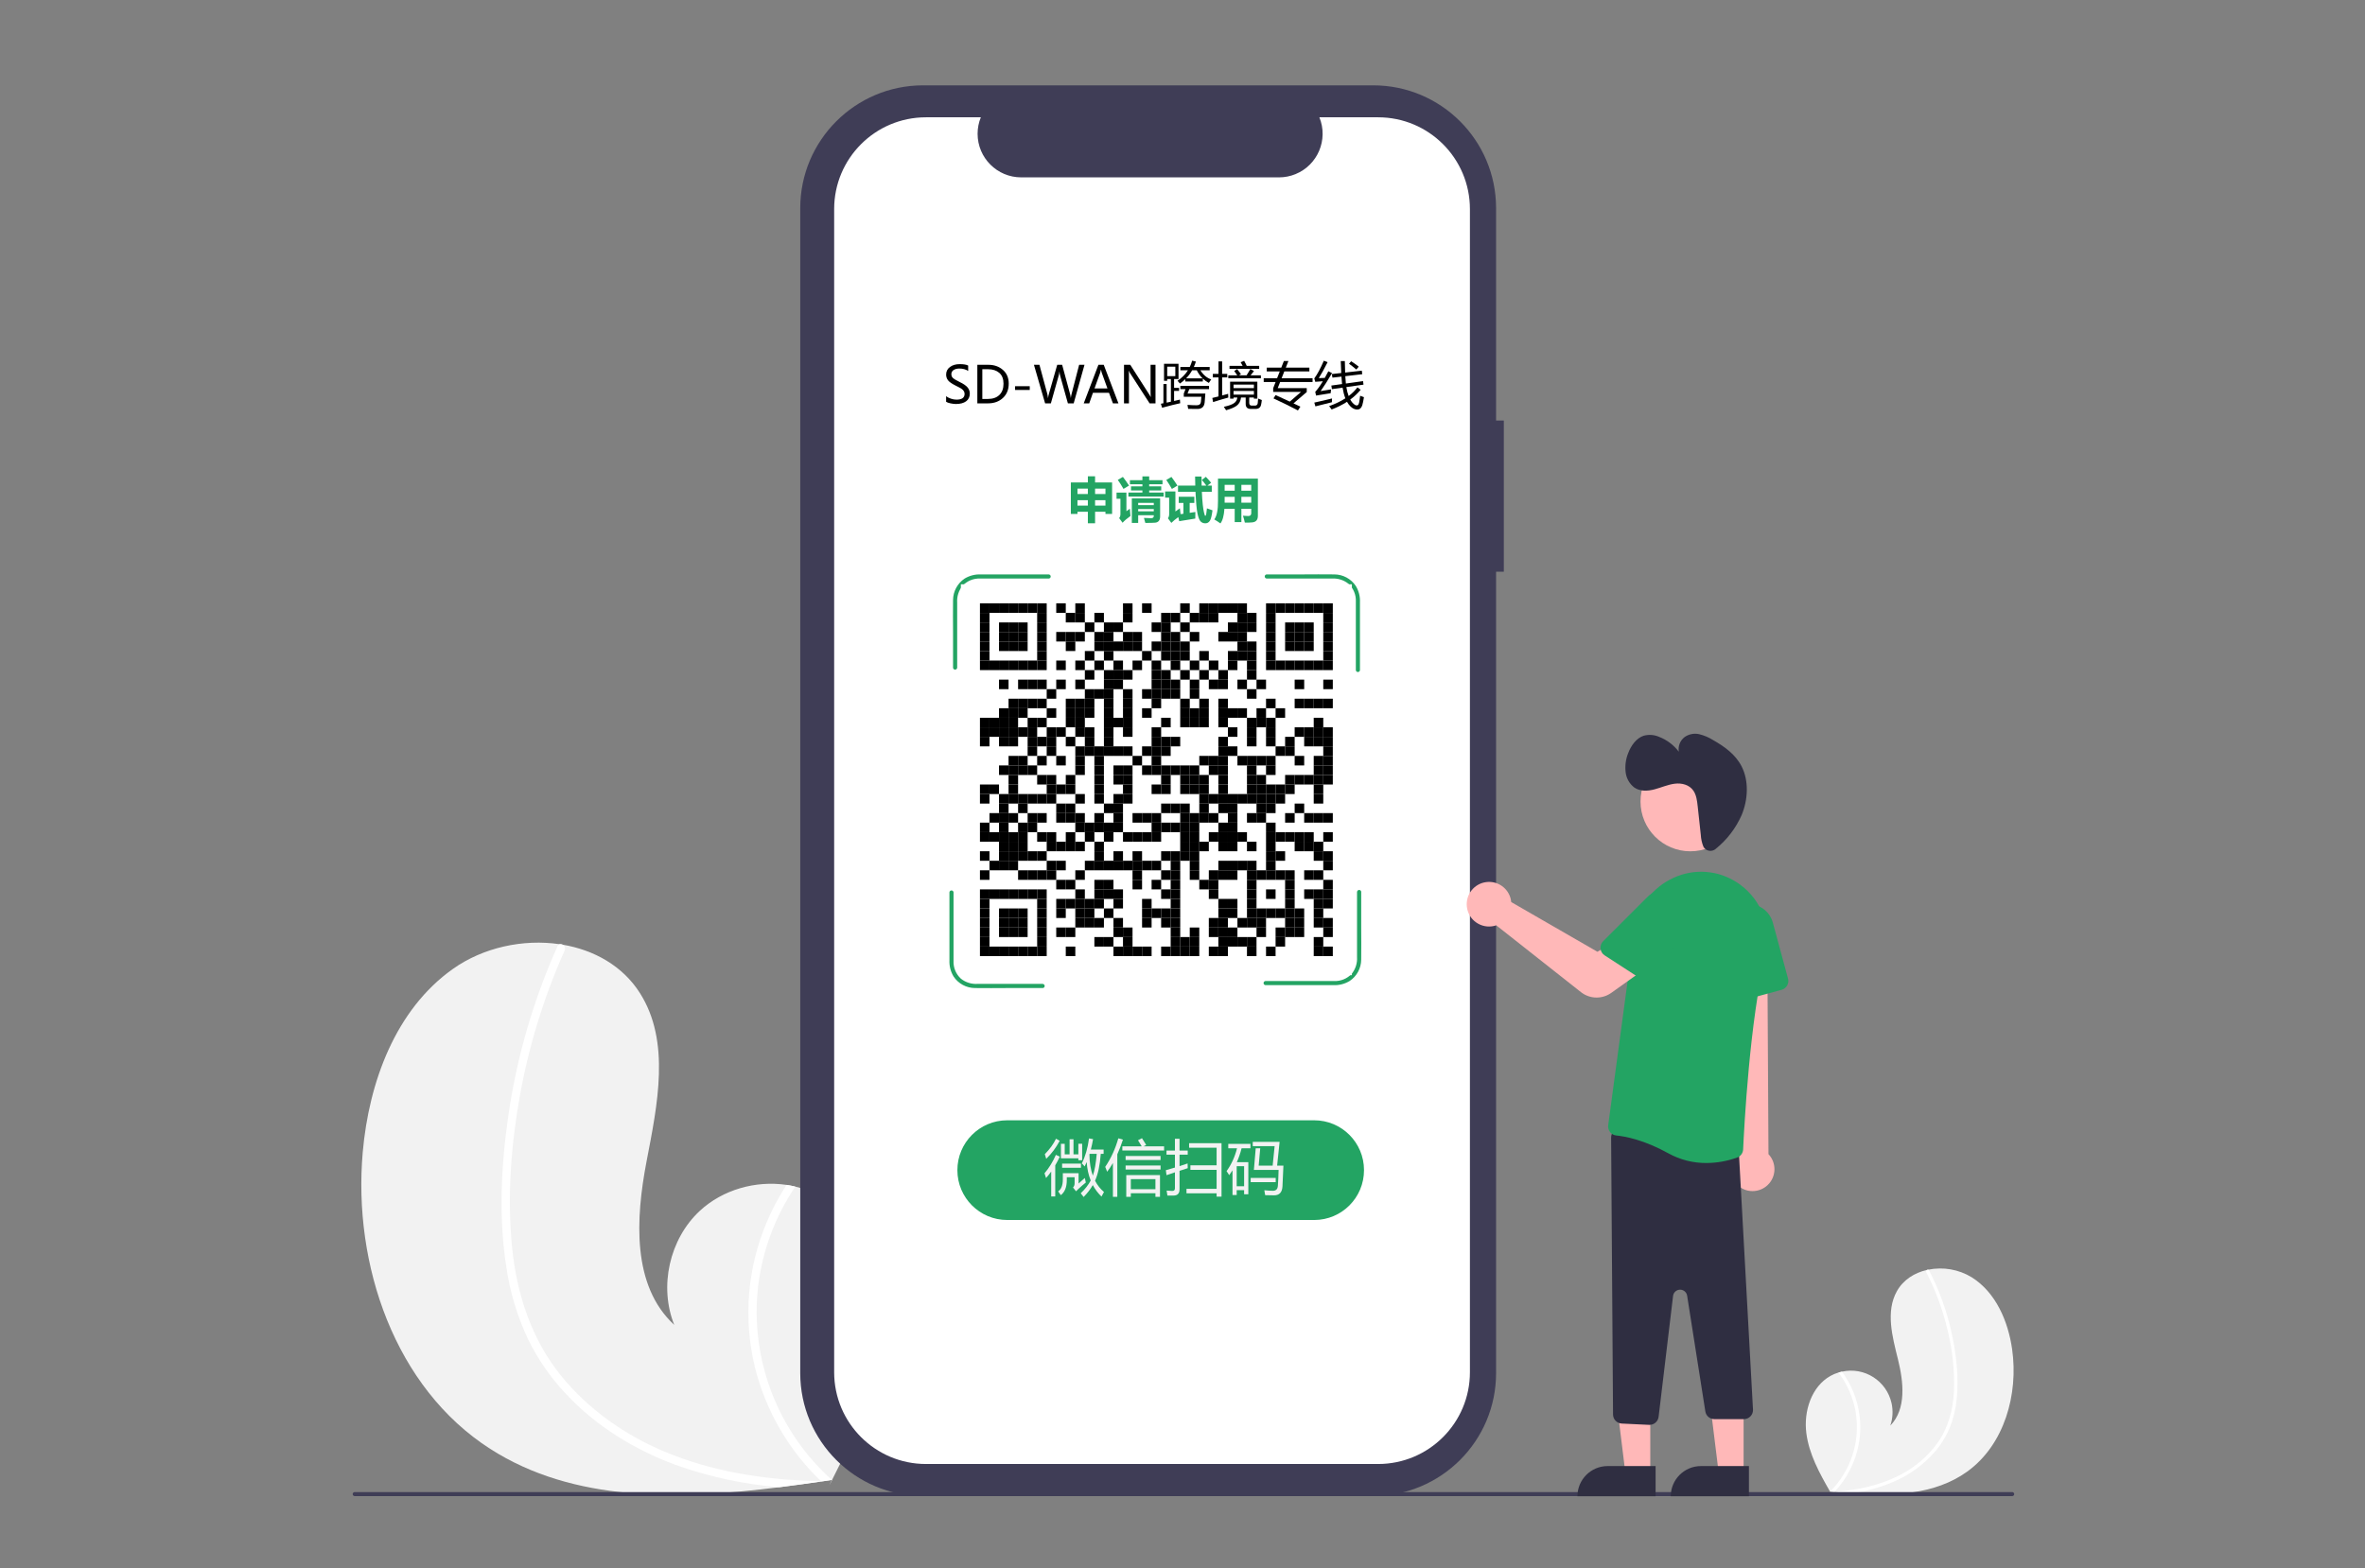 <?xml version="1.0" encoding="utf-8"?>
<!-- Generator: Adobe Illustrator 16.0.0, SVG Export Plug-In . SVG Version: 6.00 Build 0)  -->
<!DOCTYPE svg PUBLIC "-//W3C//DTD SVG 1.1//EN" "http://www.w3.org/Graphics/SVG/1.1/DTD/svg11.dtd">
<svg version="1.1" id="图层_1" xmlns="http://www.w3.org/2000/svg" xmlns:xlink="http://www.w3.org/1999/xlink" x="0px" y="0px"
	 width="974px" height="646px" viewBox="0 0 974 646" enable-background="new 0 0 974 646" xml:space="preserve">
<rect x="0" y="0" width="974" height="646" fill="#808080" stroke="none"/>
<path fill="#F2F2F2" d="M201.855,596.86c34.508,22.135,77.618,21.012,119.066,15.823c5.788-0.726,11.529-1.517,17.218-2.344
	c0.034-0.013,0.079-0.011,0.114-0.021c0.271-0.041,0.547-0.082,0.809-0.111c1.175-0.174,2.349-0.348,3.512-0.521l-0.248,0.541
	l-0.777,1.683c0.281-0.563,0.564-1.117,0.846-1.681c0.083-0.17,0.177-0.338,0.26-0.508c9.767-19.338,19.405-39.362,20.977-60.928
	c1.617-22.384-7.662-47.127-27.818-56.998c-2.645-1.289-5.423-2.281-8.285-2.955c-1.188-0.293-2.392-0.519-3.604-0.707
	c-12.691-1.881-26.285,1.944-35.729,10.703c-12.493,11.608-16.859,31.139-10.514,46.967c-17.507-16.114-15.903-43.875-11.426-67.246
	c4.486-23.371,10.042-49.407-2.738-69.491c-7.104-11.178-18.889-17.717-31.838-19.906c-0.397-0.063-0.793-0.127-1.19-0.18
	c-15.028-2.227-31.471,1.326-43.953,10.172c-23.627,16.734-34.611,46.639-37.144,75.487
	C145.307,521.063,162.623,571.692,201.855,596.86z"/>
<path fill="#FFFFFF" d="M208.591,522.431c1.514,10.109,4.493,19.945,8.844,29.195c3.993,8.178,9.185,15.713,15.404,22.354
	c12.713,13.715,29.082,23.659,46.614,29.928c13.396,4.66,27.33,7.608,41.469,8.774c5.788-0.725,11.529-1.516,17.218-2.344
	c0.034-0.013,0.079-0.011,0.114-0.021c0.271-0.041,0.547-0.082,0.809-0.11c1.175-0.175,2.349-0.349,3.512-0.521l-0.248,0.541
	l-0.777,1.682c0.281-0.563,0.564-1.116,0.846-1.68c0.083-0.17,0.177-0.339,0.26-0.509c-22.498-20.116-33.843-49.896-30.434-79.883
	c1.8-14.683,7.044-28.729,15.306-40.998c-1.188-0.293-2.392-0.519-3.604-0.707c-3.133,4.806-5.833,9.879-8.071,15.16
	c-8.036,18.836-9.796,39.762-5.017,59.676c4.417,18.019,13.884,34.397,27.286,47.224c-1.113-0.019-2.239-0.047-3.341-0.088
	c-20.864-0.64-41.833-3.984-61.166-12.111c-16.327-6.852-31.321-17.397-42.511-31.202c-12.258-15.119-18.308-33.772-20.21-52.964
	c-2.028-20.543-0.488-41.643,3.131-61.924c3.689-20.791,9.91-41.053,18.522-60.332c0.398-0.906,0.016-1.969-0.871-2.412
	c-0.357-0.215-0.786-0.279-1.19-0.18c-0.399,0.129-0.719,0.434-0.867,0.828c-1.063,2.381-2.102,4.762-3.097,7.168
	c-8.281,20.037-14.041,41.022-17.146,62.479C206.351,480.155,205.304,501.696,208.591,522.431z"/>
<path id="fe7ea4cb-bc3a-4b8d-a4ea-d66dad23bcdf" fill="#3F3D56" d="M619.339,173.251h-3.192V85.782
	c0-27.96-22.666-50.626-50.627-50.626H380.198c-27.96,0-50.626,22.667-50.626,50.626v479.87c0,27.961,22.667,50.627,50.626,50.627
	H565.52c27.961,0,50.627-22.666,50.627-50.627V235.513h3.191L619.339,173.251z"/>
<path id="eacd08e9-88f4-437e-9f6d-ef6f76b30d28" fill="#FFFFFF" d="M567.563,48.322h-24.188c3.745,9.186-0.662,19.669-9.85,23.416
	c-2.153,0.879-4.458,1.33-6.784,1.33H420.573c-9.92,0-17.961-8.042-17.961-17.963c0-2.325,0.452-4.629,1.331-6.783h-22.595
	c-20.88,0-37.808,16.927-37.808,37.808l0,0v479.173c0,20.881,16.927,37.808,37.808,37.808h186.214
	c20.881,0,37.808-16.927,37.808-37.808l0,0V86.129C605.368,65.249,588.442,48.322,567.563,48.322L567.563,48.322z"/>
<path fill="#F2F2F2" d="M810.179,606.237c-13.431,9.674-30.833,10.16-47.655,8.972c-2.35-0.166-4.682-0.359-6.991-0.57
	c-0.016-0.004-0.033-0.002-0.047-0.006c-0.109-0.011-0.224-0.021-0.328-0.026c-0.479-0.045-0.954-0.091-1.429-0.136l0.112,0.216
	l0.352,0.659c-0.127-0.221-0.252-0.438-0.378-0.657c-0.036-0.066-0.078-0.134-0.115-0.199c-4.357-7.584-8.682-15.447-9.781-24.104
	c-1.142-8.987,2.063-19.166,9.974-23.584c1.037-0.578,2.137-1.037,3.275-1.373c0.473-0.144,0.951-0.26,1.438-0.362
	c9.227-2.05,18.363,3.771,20.412,12.994c0.683,3.071,0.505,6.271-0.516,9.247c6.707-6.877,5.456-18.032,3.145-27.356
	c-2.318-9.323-5.125-19.698-0.41-28.073c2.621-4.662,7.229-7.556,12.4-8.72c0.159-0.034,0.317-0.067,0.478-0.098
	c6.163-1.248,12.569-0.128,17.938,3.143c9.892,6.232,14.972,18.05,16.618,29.623C831.325,574.448,825.447,595.235,810.179,606.237z"
	/>
<path fill="#FFFFFF" d="M805.843,576.379c-0.391,4.108-1.376,8.139-2.93,11.961c-1.432,3.385-3.36,6.534-5.724,9.351
	c-4.912,5.748-11.135,10.233-18.142,13.08c-5.301,2.17-10.854,3.661-16.526,4.438c-2.35-0.166-4.682-0.359-6.991-0.568
	c-0.015-0.006-0.033-0.004-0.047-0.008c-0.11-0.011-0.224-0.021-0.328-0.026c-0.479-0.045-0.954-0.091-1.427-0.136l0.11,0.216
	l0.352,0.659c-0.127-0.221-0.252-0.438-0.378-0.657c-0.036-0.066-0.078-0.134-0.115-0.199c8.633-8.601,12.558-20.853,10.53-32.867
	c-1.047-5.879-3.467-11.428-7.063-16.194c0.473-0.144,0.951-0.261,1.438-0.362c1.366,1.869,2.565,3.854,3.584,5.938
	c3.649,7.418,4.814,15.813,3.32,23.946c-1.39,7.358-4.849,14.17-9.973,19.634c0.448-0.033,0.901-0.068,1.346-0.109
	c8.396-0.711,16.776-2.519,24.395-6.215c6.511-3.084,12.163-7.722,16.459-13.504c4.611-6.361,6.646-14.015,6.995-21.791
	c0.269-8.38-0.609-16.757-2.611-24.896c-1.939-8.302-4.889-16.334-8.779-23.92c-0.182-0.355-0.051-0.794,0.298-0.99
	c0.141-0.094,0.312-0.131,0.478-0.099c0.164,0.043,0.3,0.158,0.367,0.313c0.479,0.938,0.95,1.875,1.403,2.822
	c3.774,7.896,6.554,16.231,8.272,24.813C805.825,559.286,806.717,567.946,805.843,576.379z"/>
<path fill="#3F3D56" d="M828.694,616.344h-682.61c-0.461,0-0.835-0.375-0.835-0.836s0.375-0.836,0.835-0.836h682.61
	c0.462,0,0.836,0.375,0.836,0.836S829.156,616.344,828.694,616.344z"/>
<polygon fill="#FFB8B8" points="679.65,606.892 669.407,606.892 664.534,567.383 679.653,567.383 "/>
<path fill="#2F2E41" d="M662.091,603.965h19.756l0,0v12.438l0,0h-32.192l0,0l0,0C649.653,609.534,655.222,603.965,662.091,603.965z"
	/>
<polygon fill="#FFB8B8" points="718.084,606.892 707.842,606.892 702.969,567.383 718.087,567.383 "/>
<path fill="#2F2E41" d="M700.524,603.965h19.756l0,0v12.438l0,0h-32.192l0,0l0,0C688.087,609.534,693.655,603.965,700.524,603.965z"
	/>
<path fill="#FFB8B8" d="M716.832,489.22c-4.168-2.683-5.373-8.235-2.691-12.403c0.286-0.445,0.609-0.863,0.972-1.25l-6.746-95.715
	l19.43,1.885l0.532,93.731c3.422,3.625,3.257,9.336-0.367,12.758C724.926,491.088,720.325,491.499,716.832,489.22L716.832,489.22z"
	/>
<path fill="#2F2E41" d="M679.168,586.987l-11.277-0.537c-1.993-0.094-3.566-1.731-3.58-3.729l-0.786-114.094
	c-0.015-2.078,1.656-3.772,3.734-3.787c0.188-0.002,0.378,0.012,0.563,0.039l45.111,6.549c1.844,0.259,3.216,1.832,3.221,3.69
	l5.803,105.722c0.016,2.078-1.655,3.772-3.731,3.789c-0.01,0-0.019,0-0.027,0H706.04c-1.854,0.008-3.435-1.345-3.714-3.177
	l-7.5-47.68c-0.25-1.597-1.747-2.688-3.344-2.437c-1.293,0.203-2.294,1.241-2.448,2.541l-5.955,49.799
	c-0.23,1.89-1.832,3.308-3.732,3.313C679.286,586.993,679.229,586.991,679.168,586.987z"/>
<path fill="#23A463" d="M687.105,475.127c-9.941-5.522-17.711-6.976-21.456-7.351c-1.006-0.097-1.929-0.603-2.552-1.396
	c-0.637-0.804-0.919-1.83-0.777-2.843l10.811-80.252c1.266-9.547,7.388-17.754,16.178-21.688c8.51-3.912,18.438-3.135,26.23,2.057
	c0.371,0.246,0.733,0.498,1.092,0.754c9.026,6.615,13.191,18.01,10.559,28.887c-6.629,27.117-8.905,71.572-9.295,80.208
	c-0.063,1.506-1.023,2.825-2.438,3.348c-4.077,1.479-8.382,2.248-12.721,2.265C697.269,479.147,691.887,477.774,687.105,475.127z"/>
<path fill="#23A463" d="M712.764,412.014c-0.921-0.662-1.492-1.709-1.553-2.844l-1.425-25.797c-0.313-5.713,4.062-10.6,9.772-10.914
	c4.884-0.27,9.289,2.914,10.568,7.633l6.253,23.064c0.541,2.004-0.643,4.066-2.646,4.611l-17.788,4.822
	C714.854,412.893,713.683,412.68,712.764,412.014z"/>
<circle fill="#FFB8B8" cx="696.146" cy="330.181" r="20.521"/>
<path fill="#FFB8B8" d="M657.541,410.952c-2.325,0.006-4.586-0.772-6.414-2.211l-34.914-27.546
	c-0.284,0.103-0.573,0.187-0.866,0.257c-2.545,0.596-5.225,0.082-7.366-1.412c-2.159-1.496-3.567-3.853-3.865-6.463
	c-0.594-5.041,3.016-9.606,8.057-10.201c4.641-0.545,8.95,2.479,10.021,7.026l0,0c0.092,0.398,0.154,0.804,0.19,1.214l35.492,20.475
	l8.834-5.084l9.784,12.812l-12.944,9.228C661.793,410.29,659.694,410.956,657.541,410.952z"/>
<path fill="#23A463" d="M659.156,390.813c-0.122-1.129,0.274-2.252,1.08-3.054l18.268-18.271c4.046-4.045,10.604-4.047,14.649,0
	c3.458,3.457,4.026,8.861,1.364,12.965l-13.009,20.045c-1.132,1.74-3.458,2.234-5.2,1.107l-15.461-10.033
	C659.896,392.958,659.273,391.941,659.156,390.813z"/>
<path fill="#2F2E41" d="M701.912,349.374c1.201,1.388,3.299,1.537,4.686,0.336c0.022-0.021,0.047-0.041,0.07-0.063
	c4.574-3.703,8.205-8.442,10.587-13.828c2.668-6.356,3.06-14.117,0.022-20.078c-2.566-5.039-7.176-8.246-11.773-10.868
	c-1.764-1.11-3.696-1.928-5.722-2.418c-2.068-0.469-4.239-0.042-5.979,1.176c-1.857,1.412-2.782,3.735-2.403,6.039
	c-2.104-2.771-4.939-4.9-8.188-6.146c-1.994-0.857-4.223-1.007-6.313-0.423c-2.953,0.985-5.141,3.97-6.354,7.175
	c-0.984,2.453-1.346,5.111-1.051,7.739c0.262,2.533,1.552,4.851,3.566,6.409c2.409,1.662,5.515,1.494,8.315,0.759
	c2.803-0.736,5.521-1.984,8.372-2.332c2.852-0.349,6.013,0.405,7.71,2.948c1.196,1.791,1.479,4.149,1.723,6.397l1.271,11.697
	c0.09,1.674,0.45,3.319,1.067,4.879C701.622,348.989,701.756,349.191,701.912,349.374z"/>
<g id="Button">
	<path fill="#23A463" d="M541.243,502.59H414.809c-11.325,0-20.51-9.179-20.518-20.504l0,0
		c-0.028-11.332,9.135-20.541,20.466-20.568c0.019,0,0.033,0,0.052,0h126.437c11.324,0,20.504,9.181,20.504,20.505
		c0,0.004,0,0.008,0,0.012l0,0c0.028,11.324-9.129,20.526-20.451,20.558C541.278,502.59,541.261,502.59,541.243,502.59z"/>
</g>
<g id="Code">
	<path fill="#23A463" d="M394.207,275.119v-26.868c-0.172-2.472,0.592-4.919,2.138-6.855c1.874-2.072,4.579-3.194,7.369-3.057
		h28.262c0.468-0.06,0.798-0.485,0.737-0.951c-0.05-0.387-0.354-0.69-0.737-0.739h-27.949c-2.374-0.125-4.729,0.469-6.763,1.704
		c-2.948,1.975-4.73,5.28-4.76,8.831c-0.08,4.421,0,8.855,0,13.277v14.658c0.061,0.467,0.485,0.797,0.952,0.738
		c0.386-0.049,0.688-0.354,0.738-0.738H394.207L394.207,275.119z"/>
	<path fill="#23A463" d="M429.501,405.32h-26.884c-2.469,0.169-4.912-0.588-6.854-2.122c-2.069-1.876-3.19-4.579-3.057-7.369
		v-28.261c-0.06-0.469-0.484-0.799-0.952-0.738c-0.386,0.049-0.688,0.354-0.737,0.738v27.949c-0.118,2.373,0.475,4.728,1.703,6.76
		c1.966,2.961,5.276,4.744,8.83,4.761c4.422,0.082,8.855,0,13.277,0H429.5c0.468-0.06,0.798-0.483,0.738-0.951
		c-0.05-0.387-0.354-0.688-0.738-0.737L429.501,405.32L429.501,405.32z"/>
	<path fill="#23A463" d="M558.878,367.364v26.883c0.17,2.465-0.589,4.903-2.123,6.842c-1.874,2.07-4.578,3.191-7.369,3.058h-28.261
		c-0.468,0.06-0.798,0.483-0.737,0.951c0.05,0.387,0.354,0.688,0.737,0.737h27.949c2.373,0.128,4.73-0.466,6.762-1.704
		c2.961-1.958,4.746-5.267,4.76-8.814c0.081-4.437,0-8.856,0-13.278v-14.672c-0.06-0.466-0.484-0.798-0.952-0.737
		c-0.386,0.051-0.688,0.354-0.737,0.737L558.878,367.364L558.878,367.364z"/>
	<path fill="#23A463" d="M521.611,238.339h26.883c2.468-0.17,4.909,0.594,6.843,2.138c2.071,1.874,3.192,4.579,3.056,7.369v28.261
		c0.061,0.466,0.485,0.797,0.952,0.738c0.387-0.05,0.688-0.354,0.738-0.738v-27.95c0.125-2.374-0.471-4.729-1.704-6.761
		c-1.968-2.958-5.276-4.742-8.829-4.76c-4.422-0.081-8.844,0-13.267,0h-14.672c-0.466,0.06-0.797,0.485-0.736,0.952
		c0.049,0.386,0.354,0.689,0.736,0.738V238.339L521.611,238.339z"/>
</g>
<g>
	<path fill="#F2F2F2" d="M430.171,483.348c1.839-2.147,3.4-4.68,4.688-7.594l1.61,0.758c-0.604,1.271-1.229,2.457-1.88,3.563v12.815
		h-1.66v-10.254c-0.685,0.97-1.393,1.854-2.124,2.662C430.61,484.649,430.398,483.998,430.171,483.348z M430.293,475.486
		c2.051-2.084,3.589-4.208,4.613-6.373l1.515,0.854c-1.434,2.75-3.279,5.226-5.542,7.422
		C430.699,476.757,430.505,476.121,430.293,475.486z M442.573,484.982h-3.224v1.122c0,2.931-0.821,5.015-2.466,6.25
		c-0.275-0.454-0.644-0.977-1.1-1.563c1.286-0.847,1.93-2.475,1.93-4.884v-2.588h6.493v4.248c0.749-0.649,1.604-1.416,2.563-2.296
		c0.146,0.718,0.285,1.345,0.415,1.882c-0.896,0.716-1.911,1.595-3.052,2.637c-0.357,0.343-0.685,0.667-0.978,0.978l-1.245-1.563
		c0.438-0.438,0.659-1.024,0.659-1.758v-2.466H442.573L442.573,484.982z M436.934,477.195v-5.981h1.563v4.321h2.002v-6.2h1.611v6.2
		h2.002v-4.346h1.563v6.786h-1.563v-0.78H436.934L436.934,477.195z M437.422,479.367h7.764v1.709h-7.764V479.367z M448.506,468.992
		l1.66,0.293c-0.262,1.505-0.565,2.938-0.916,4.297h5.262v1.759h-1.172c-0.343,4.662-1.127,8.354-2.354,11.07
		c0.937,1.813,2.159,3.365,3.674,4.65c-0.357,0.636-0.699,1.262-1.024,1.88c-1.439-1.392-2.633-2.971-3.576-4.736
		c-0.978,1.701-2.233,3.338-3.771,4.908c-0.324-0.474-0.725-0.984-1.195-1.539c1.773-1.676,3.143-3.426,4.103-5.248
		c-0.911-2.263-1.465-4.798-1.66-7.604c-0.261,0.627-0.537,1.231-0.83,1.817c-0.324-0.423-0.716-0.846-1.172-1.271
		C446.96,476.486,447.951,473.061,448.506,468.992z M451.68,475.341h-2.93l-0.073,0.23c0.023,3.337,0.492,6.258,1.402,8.766
		C450.797,482.317,451.329,479.318,451.68,475.341z"/>
	<path fill="#F2F2F2" d="M455.171,480.712c2.394-3.55,4.19-7.472,5.396-11.769l1.903,0.536c-0.708,2.188-1.48,4.207-2.318,6.056
		v17.504h-1.808v-13.928c-0.749,1.312-1.538,2.511-2.368,3.603C455.716,482.029,455.447,481.361,455.171,480.712z M462.227,472.238
		h7.972c-0.487-0.838-0.996-1.668-1.524-2.49l1.636-0.854c0.587,0.88,1.164,1.808,1.732,2.783l-1.063,0.562h8.437v1.709h-17.188
		V472.238L462.227,472.238z M463.569,476.219h14.403v1.66h-14.403V476.219z M463.569,480.148h14.403v1.659h-14.403V480.148z
		 M463.838,484.104h13.893v8.936h-1.881v-1.465h-10.132v1.465h-1.88V484.104z M475.85,485.764h-10.132v4.149h10.132V485.764z"/>
	<path fill="#F2F2F2" d="M480.146,482.078c1.276-0.357,2.521-0.721,3.734-1.087v-5.311h-3.468v-1.687h3.468v-4.856h1.903v4.856
		h3.369v1.687h-3.369v4.725c1.132-0.366,2.238-0.735,3.319-1.109c0.018,0.829,0.032,1.479,0.05,1.952
		c-1.141,0.356-2.264,0.721-3.369,1.087v7.604c0,1.709-0.813,2.57-2.44,2.588c-0.635,0.017-1.488,0.017-2.563,0
		c-0.099-0.685-0.203-1.367-0.316-2.052c1.024,0.099,1.808,0.146,2.344,0.146c0.717,0,1.074-0.366,1.074-1.1v-6.566
		c-1.172,0.392-2.327,0.781-3.468,1.173L480.146,482.078z M490.254,480.052h10.791v-7.228h-11.328v-1.879h13.354v22.021h-2.025
		V491.6h-12.402v-1.854h12.402v-7.813h-10.791L490.254,480.052L490.254,480.052z"/>
	<path fill="#F2F2F2" d="M505.146,482.469c1.984-2.751,3.422-5.894,4.309-9.424h-3.602v-1.808h9.132v1.808h-3.648
		c-0.515,2.042-1.164,3.945-1.953,5.713h4.725v13.231h-1.733v-1.687h-3.052v2.002h-1.732v-10.168
		c-0.433,0.69-0.888,1.354-1.367,1.99C505.977,483.674,505.617,483.119,505.146,482.469z M512.372,480.419h-3.052v8.274h3.052
		V480.419z M515.082,485.253h10.304v1.758h-10.304V485.253z M519.014,473.046l-0.635,7.151h5.75l0.816-8.031h-9.01v-1.758h11.061
		l-1.024,9.789h2.588c-0.13,3.306-0.261,6.169-0.391,8.594c-0.146,2.427-1.303,3.64-3.468,3.64c-1.091,0-2.313-0.024-3.662-0.073
		c-0.098-0.603-0.212-1.277-0.342-2.025c1.317,0.146,2.508,0.22,3.563,0.22c1.253,0,1.93-0.69,2.025-2.074
		c0.131-1.807,0.229-3.979,0.294-6.521H516.4l0.757-8.909L519.014,473.046L519.014,473.046z"/>
</g>
<g>
	<path fill="#23A463" d="M448.024,196.214h2.969v2.539h7.013v12.97h-2.734v-0.898h-4.276v4.746h-2.969v-4.746h-4.277v0.898h-2.733
		v-12.97h7.013v-2.539H448.024z M443.746,203.519h4.277v-2.228h-4.277V203.519z M443.746,208.284h4.277v-2.227h-4.277V208.284z
		 M455.271,201.292h-4.277v2.228h4.277V201.292z M450.992,208.284h4.276v-2.227h-4.276V208.284z"/>
	<path fill="#23A463" d="M465.328,209.573c0.053,1.172,0.131,2.174,0.234,3.008c-1.354,0.951-2.436,1.875-3.242,2.773l-1.406-1.914
		c0.353-0.443,0.527-0.99,0.527-1.642v-6.327h-1.603v-2.539h4.063v7.676C464.294,210.335,464.77,209.99,465.328,209.573z
		 M462.457,196.469c0.898,1.172,1.738,2.362,2.521,3.573l-2.284,1.367c-0.742-1.328-1.522-2.564-2.345-3.711L462.457,196.469z
		 M464.724,202.894h5.763v-0.859h-4.688v-1.68h4.688v-0.859h-5.138v-1.68h5.138v-1.563h2.793v1.563h5.487v1.68h-5.487v0.859h4.961
		v1.68h-4.961v0.859h5.957v1.68h-14.513V202.894z M468.746,215.433h-2.616v-10.117h11.659v7.422c0,0.807-0.179,1.426-0.536,1.855
		c-0.358,0.429-0.867,0.674-1.528,0.731c-0.66,0.057-2.004,0.094-4.027,0.107c-0.145-0.6-0.339-1.289-0.586-2.07
		c1.652,0.078,2.645,0.117,2.969,0.117c0.729,0,1.095-0.319,1.095-0.957v-0.254h-6.427L468.746,215.433L468.746,215.433z
		 M475.173,207.151h-6.427v0.938h6.427V207.151z M468.746,210.647h6.427v-0.938h-6.427V210.647z"/>
	<path fill="#23A463" d="M485.446,204.651h6.426v2.539h-1.914v4.082l2.345-0.353c-0.052,1.237-0.064,2.143-0.039,2.716
		c-0.833,0.116-3.04,0.475-6.621,1.073l-0.37-1.68c-1.212,0.892-2.169,1.686-2.871,2.383l-1.406-1.914
		c0.339-0.43,0.509-0.977,0.509-1.641v-6.855h-1.66v-2.539h4.237v8.242c0.521-0.391,1.134-0.827,1.837-1.309
		c0.02,0.345,0.113,1.148,0.282,2.412l1.183-0.166v-4.453h-1.935L485.446,204.651L485.446,204.651z M482.438,196.469
		c0.887,1.172,1.713,2.362,2.48,3.573l-2.285,1.388c-0.689-1.264-1.458-2.5-2.306-3.711L482.438,196.469z M485.153,200.042h7.108
		l-0.078-3.729h2.656l0.049,3.729h1.925c-0.813-1.1-1.427-1.875-1.837-2.323l1.642-1.289c0.858,0.897,1.582,1.712,2.168,2.44
		l-1.514,1.172h1.786v2.578h-4.082c0.086,2.064,0.205,3.8,0.361,5.21c0.155,1.41,0.321,2.484,0.498,3.224
		c0.176,0.738,0.296,1.166,0.36,1.278c0.064,0.113,0.152,0.171,0.265,0.171c0.229-0.059,0.43-1.087,0.604-3.086
		c0.886,0.353,1.646,0.625,2.284,0.82c-0.272,2.201-0.638,3.643-1.094,4.326s-1.066,1.024-1.836,1.024
		c-0.809,0-1.468-0.265-1.979-0.796c-0.512-0.53-0.938-1.639-1.284-3.324c-0.345-1.687-0.611-4.636-0.801-8.849h-7.207v-2.577
		L485.153,200.042L485.153,200.042z"/>
	<path fill="#23A463" d="M518.044,212.483c0,0.827-0.188,1.466-0.565,1.919c-0.379,0.453-0.955,0.719-1.733,0.801
		c-0.777,0.082-1.802,0.112-3.07,0.093c-0.223-1.002-0.48-1.946-0.78-2.832c1.341,0.078,2.069,0.117,2.188,0.117
		c0.82,0,1.23-0.396,1.23-1.19v-1.777h-4.063v5.469h-2.755v-5.469h-4.229c-0.202,2.871-0.752,4.876-1.649,6.016
		c-0.833-0.599-1.673-1.146-2.521-1.641c1.056-1.432,1.563-3.979,1.522-7.637v-9.199h16.427V212.483L518.044,212.483z
		 M504.354,202.151h4.141v-2.422h-4.141V202.151z M504.354,207.094h4.141v-2.423h-4.141V207.094z M515.31,199.729h-4.063v2.422
		h4.063V199.729z M511.246,207.094h4.063v-2.423h-4.063V207.094L511.246,207.094z"/>
</g>
<rect x="395.724" y="240.707" fill="#FFFFFF" width="161.031" height="161.031"/>
<g>
	<g>
		<rect id="p" x="403.58" y="248.562" width="3.927" height="3.927"/>
	</g>
	<g>
		<rect id="p_1_" x="407.507" y="248.562" width="3.928" height="3.927"/>
	</g>
	<g>
		<rect id="p_2_" x="411.435" y="248.562" width="3.927" height="3.927"/>
	</g>
	<g>
		<rect id="p_3_" x="415.362" y="248.562" width="3.928" height="3.927"/>
	</g>
	<g>
		<rect id="p_4_" x="419.29" y="248.562" width="3.927" height="3.927"/>
	</g>
	<g>
		<rect id="p_5_" x="423.217" y="248.562" width="3.928" height="3.927"/>
	</g>
	<g>
		<rect id="p_6_" x="427.145" y="248.562" width="3.927" height="3.927"/>
	</g>
	<g>
		<rect id="p_7_" x="435" y="248.562" width="3.927" height="3.927"/>
	</g>
	<g>
		<rect id="p_8_" x="442.855" y="248.562" width="3.927" height="3.927"/>
	</g>
	<g>
		<rect id="p_9_" x="462.494" y="248.562" width="3.927" height="3.927"/>
	</g>
	<g>
		<rect id="p_10_" x="470.349" y="248.562" width="3.927" height="3.927"/>
	</g>
	<g>
		<rect id="p_11_" x="486.06" y="248.562" width="3.927" height="3.927"/>
	</g>
	<g>
		<rect id="p_12_" x="493.914" y="248.562" width="3.927" height="3.927"/>
	</g>
	<g>
		<rect id="p_13_" x="497.841" y="248.562" width="3.928" height="3.927"/>
	</g>
	<g>
		<rect id="p_14_" x="501.769" y="248.562" width="3.93" height="3.927"/>
	</g>
	<g>
		<rect id="p_15_" x="505.698" y="248.562" width="3.926" height="3.927"/>
	</g>
	<g>
		<rect id="p_16_" x="509.624" y="248.562" width="3.928" height="3.927"/>
	</g>
	<g>
		<rect id="p_17_" x="521.405" y="248.562" width="3.93" height="3.927"/>
	</g>
	<g>
		<rect id="p_18_" x="525.335" y="248.562" width="3.928" height="3.927"/>
	</g>
	<g>
		<rect id="p_19_" x="529.263" y="248.562" width="3.928" height="3.927"/>
	</g>
	<g>
		<rect id="p_20_" x="533.19" y="248.562" width="3.926" height="3.927"/>
	</g>
	<g>
		<rect id="p_21_" x="537.116" y="248.562" width="3.928" height="3.927"/>
	</g>
	<g>
		<rect id="p_22_" x="541.044" y="248.562" width="3.93" height="3.927"/>
	</g>
	<g>
		<rect id="p_23_" x="544.974" y="248.562" width="3.928" height="3.927"/>
	</g>
	<g>
		<rect id="p_24_" x="403.58" y="252.489" width="3.927" height="3.929"/>
	</g>
	<g>
		<rect id="p_25_" x="427.145" y="252.489" width="3.927" height="3.929"/>
	</g>
	<g>
		<rect id="p_26_" x="438.928" y="252.489" width="3.928" height="3.929"/>
	</g>
	<g>
		<rect id="p_27_" x="442.855" y="252.489" width="3.927" height="3.929"/>
	</g>
	<g>
		<rect id="p_28_" x="450.71" y="252.489" width="3.928" height="3.929"/>
	</g>
	<g>
		<rect id="p_29_" x="462.494" y="252.489" width="3.927" height="3.929"/>
	</g>
	<g>
		<rect id="p_30_" x="478.204" y="252.489" width="3.927" height="3.929"/>
	</g>
	<g>
		<rect id="p_31_" x="482.131" y="252.489" width="3.929" height="3.929"/>
	</g>
	<g>
		<rect id="p_32_" x="489.986" y="252.489" width="3.928" height="3.929"/>
	</g>
	<g>
		<rect id="p_33_" x="493.914" y="252.489" width="3.927" height="3.929"/>
	</g>
	<g>
		<rect id="p_34_" x="497.841" y="252.489" width="3.928" height="3.929"/>
	</g>
	<g>
		<rect id="p_35_" x="509.624" y="252.489" width="3.928" height="3.929"/>
	</g>
	<g>
		<rect id="p_36_" x="513.552" y="252.489" width="3.929" height="3.929"/>
	</g>
	<g>
		<rect id="p_37_" x="521.405" y="252.489" width="3.93" height="3.929"/>
	</g>
	<g>
		<rect id="p_38_" x="544.974" y="252.489" width="3.928" height="3.929"/>
	</g>
	<g>
		<rect id="p_39_" x="403.58" y="256.417" width="3.927" height="3.927"/>
	</g>
	<g>
		<rect id="p_40_" x="411.435" y="256.417" width="3.927" height="3.927"/>
	</g>
	<g>
		<rect id="p_41_" x="415.362" y="256.417" width="3.928" height="3.927"/>
	</g>
	<g>
		<rect id="p_42_" x="419.29" y="256.417" width="3.927" height="3.927"/>
	</g>
	<g>
		<rect id="p_43_" x="427.145" y="256.417" width="3.927" height="3.927"/>
	</g>
	<g>
		<rect id="p_44_" x="446.783" y="256.417" width="3.927" height="3.927"/>
	</g>
	<g>
		<rect id="p_45_" x="454.638" y="256.417" width="3.927" height="3.927"/>
	</g>
	<g>
		<rect id="p_46_" x="458.565" y="256.417" width="3.929" height="3.927"/>
	</g>
	<g>
		<rect id="p_47_" x="474.275" y="256.417" width="3.929" height="3.927"/>
	</g>
	<g>
		<rect id="p_48_" x="478.204" y="256.417" width="3.927" height="3.927"/>
	</g>
	<g>
		<rect id="p_49_" x="486.06" y="256.417" width="3.927" height="3.927"/>
	</g>
	<g>
		<rect id="p_50_" x="505.698" y="256.417" width="3.926" height="3.927"/>
	</g>
	<g>
		<rect id="p_51_" x="509.624" y="256.417" width="3.928" height="3.927"/>
	</g>
	<g>
		<rect id="p_52_" x="513.552" y="256.417" width="3.929" height="3.927"/>
	</g>
	<g>
		<rect id="p_53_" x="521.405" y="256.417" width="3.93" height="3.927"/>
	</g>
	<g>
		<rect id="p_54_" x="529.263" y="256.417" width="3.928" height="3.927"/>
	</g>
	<g>
		<rect id="p_55_" x="533.19" y="256.417" width="3.926" height="3.927"/>
	</g>
	<g>
		<rect id="p_56_" x="537.116" y="256.417" width="3.928" height="3.927"/>
	</g>
	<g>
		<rect id="p_57_" x="544.974" y="256.417" width="3.928" height="3.927"/>
	</g>
	<g>
		<rect id="p_58_" x="403.58" y="260.344" width="3.927" height="3.929"/>
	</g>
	<g>
		<rect id="p_59_" x="411.435" y="260.344" width="3.927" height="3.929"/>
	</g>
	<g>
		<rect id="p_60_" x="415.362" y="260.344" width="3.928" height="3.929"/>
	</g>
	<g>
		<rect id="p_61_" x="419.29" y="260.344" width="3.927" height="3.929"/>
	</g>
	<g>
		<rect id="p_62_" x="427.145" y="260.344" width="3.927" height="3.929"/>
	</g>
	<g>
		<rect id="p_63_" x="435" y="260.344" width="3.927" height="3.929"/>
	</g>
	<g>
		<rect id="p_64_" x="438.928" y="260.344" width="3.928" height="3.929"/>
	</g>
	<g>
		<rect id="p_65_" x="442.855" y="260.344" width="3.927" height="3.929"/>
	</g>
	<g>
		<rect id="p_66_" x="450.71" y="260.344" width="3.928" height="3.929"/>
	</g>
	<g>
		<rect id="p_67_" x="454.638" y="260.344" width="3.927" height="3.929"/>
	</g>
	<g>
		<rect id="p_68_" x="462.494" y="260.344" width="3.927" height="3.929"/>
	</g>
	<g>
		<rect id="p_69_" x="466.42" y="260.344" width="3.928" height="3.929"/>
	</g>
	<g>
		<rect id="p_70_" x="478.204" y="260.344" width="3.927" height="3.929"/>
	</g>
	<g>
		<rect id="p_71_" x="482.131" y="260.344" width="3.929" height="3.929"/>
	</g>
	<g>
		<rect id="p_72_" x="489.986" y="260.344" width="3.928" height="3.929"/>
	</g>
	<g>
		<rect id="p_73_" x="501.769" y="260.344" width="3.93" height="3.929"/>
	</g>
	<g>
		<rect id="p_74_" x="505.698" y="260.344" width="3.926" height="3.929"/>
	</g>
	<g>
		<rect id="p_75_" x="509.624" y="260.344" width="3.928" height="3.929"/>
	</g>
	<g>
		<rect id="p_76_" x="521.405" y="260.344" width="3.93" height="3.929"/>
	</g>
	<g>
		<rect id="p_77_" x="529.263" y="260.344" width="3.928" height="3.929"/>
	</g>
	<g>
		<rect id="p_78_" x="533.19" y="260.344" width="3.926" height="3.929"/>
	</g>
	<g>
		<rect id="p_79_" x="537.116" y="260.344" width="3.928" height="3.929"/>
	</g>
	<g>
		<rect id="p_80_" x="544.974" y="260.344" width="3.928" height="3.929"/>
	</g>
	<g>
		<rect id="p_81_" x="403.58" y="264.273" width="3.927" height="3.926"/>
	</g>
	<g>
		<rect id="p_82_" x="411.435" y="264.273" width="3.927" height="3.926"/>
	</g>
	<g>
		<rect id="p_83_" x="415.362" y="264.273" width="3.928" height="3.926"/>
	</g>
	<g>
		<rect id="p_84_" x="419.29" y="264.273" width="3.927" height="3.926"/>
	</g>
	<g>
		<rect id="p_85_" x="427.145" y="264.273" width="3.927" height="3.926"/>
	</g>
	<g>
		<rect id="p_86_" x="438.928" y="264.273" width="3.928" height="3.926"/>
	</g>
	<g>
		<rect id="p_87_" x="450.71" y="264.273" width="3.928" height="3.926"/>
	</g>
	<g>
		<rect id="p_88_" x="454.638" y="264.273" width="3.927" height="3.926"/>
	</g>
	<g>
		<rect id="p_89_" x="458.565" y="264.273" width="3.929" height="3.926"/>
	</g>
	<g>
		<rect id="p_90_" x="462.494" y="264.273" width="3.927" height="3.926"/>
	</g>
	<g>
		<rect id="p_91_" x="466.42" y="264.273" width="3.928" height="3.926"/>
	</g>
	<g>
		<rect id="p_92_" x="474.275" y="264.273" width="3.929" height="3.926"/>
	</g>
	<g>
		<rect id="p_93_" x="478.204" y="264.273" width="3.927" height="3.926"/>
	</g>
	<g>
		<rect id="p_94_" x="482.131" y="264.273" width="3.929" height="3.926"/>
	</g>
	<g>
		<rect id="p_95_" x="486.06" y="264.273" width="3.927" height="3.926"/>
	</g>
	<g>
		<rect id="p_96_" x="509.624" y="264.273" width="3.928" height="3.926"/>
	</g>
	<g>
		<rect id="p_97_" x="513.552" y="264.273" width="3.929" height="3.926"/>
	</g>
	<g>
		<rect id="p_98_" x="521.405" y="264.273" width="3.93" height="3.926"/>
	</g>
	<g>
		<rect id="p_99_" x="529.263" y="264.273" width="3.928" height="3.926"/>
	</g>
	<g>
		<rect id="p_100_" x="533.19" y="264.273" width="3.926" height="3.926"/>
	</g>
	<g>
		<rect id="p_101_" x="537.116" y="264.273" width="3.928" height="3.926"/>
	</g>
	<g>
		<rect id="p_102_" x="544.974" y="264.273" width="3.928" height="3.926"/>
	</g>
	<g>
		<rect id="p_103_" x="403.58" y="268.199" width="3.927" height="3.929"/>
	</g>
	<g>
		<rect id="p_104_" x="427.145" y="268.199" width="3.927" height="3.929"/>
	</g>
	<g>
		<rect id="p_105_" x="446.783" y="268.199" width="3.927" height="3.929"/>
	</g>
	<g>
		<rect id="p_106_" x="454.638" y="268.199" width="3.927" height="3.929"/>
	</g>
	<g>
		<rect id="p_107_" x="470.349" y="268.199" width="3.927" height="3.929"/>
	</g>
	<g>
		<rect id="p_108_" x="478.204" y="268.199" width="3.927" height="3.929"/>
	</g>
	<g>
		<rect id="p_109_" x="482.131" y="268.199" width="3.929" height="3.929"/>
	</g>
	<g>
		<rect id="p_110_" x="486.06" y="268.199" width="3.927" height="3.929"/>
	</g>
	<g>
		<rect id="p_111_" x="493.914" y="268.199" width="3.927" height="3.929"/>
	</g>
	<g>
		<rect id="p_112_" x="505.698" y="268.199" width="3.926" height="3.929"/>
	</g>
	<g>
		<rect id="p_113_" x="509.624" y="268.199" width="3.928" height="3.929"/>
	</g>
	<g>
		<rect id="p_114_" x="513.552" y="268.199" width="3.929" height="3.929"/>
	</g>
	<g>
		<rect id="p_115_" x="521.405" y="268.199" width="3.93" height="3.929"/>
	</g>
	<g>
		<rect id="p_116_" x="544.974" y="268.199" width="3.928" height="3.929"/>
	</g>
	<g>
		<rect id="p_117_" x="403.58" y="272.127" width="3.927" height="3.928"/>
	</g>
	<g>
		<rect id="p_118_" x="407.507" y="272.127" width="3.928" height="3.928"/>
	</g>
	<g>
		<rect id="p_119_" x="411.435" y="272.127" width="3.927" height="3.928"/>
	</g>
	<g>
		<rect id="p_120_" x="415.362" y="272.127" width="3.928" height="3.928"/>
	</g>
	<g>
		<rect id="p_121_" x="419.29" y="272.127" width="3.927" height="3.928"/>
	</g>
	<g>
		<rect id="p_122_" x="423.217" y="272.127" width="3.928" height="3.928"/>
	</g>
	<g>
		<rect id="p_123_" x="427.145" y="272.127" width="3.927" height="3.928"/>
	</g>
	<g>
		<rect id="p_124_" x="435" y="272.127" width="3.927" height="3.928"/>
	</g>
	<g>
		<rect id="p_125_" x="442.855" y="272.127" width="3.927" height="3.928"/>
	</g>
	<g>
		<rect id="p_126_" x="450.71" y="272.127" width="3.928" height="3.928"/>
	</g>
	<g>
		<rect id="p_127_" x="458.565" y="272.127" width="3.929" height="3.928"/>
	</g>
	<g>
		<rect id="p_128_" x="466.42" y="272.127" width="3.928" height="3.928"/>
	</g>
	<g>
		<rect id="p_129_" x="474.275" y="272.127" width="3.929" height="3.928"/>
	</g>
	<g>
		<rect id="p_130_" x="482.131" y="272.127" width="3.929" height="3.928"/>
	</g>
	<g>
		<rect id="p_131_" x="489.986" y="272.127" width="3.928" height="3.928"/>
	</g>
	<g>
		<rect id="p_132_" x="497.841" y="272.127" width="3.928" height="3.928"/>
	</g>
	<g>
		<rect id="p_133_" x="505.698" y="272.127" width="3.926" height="3.928"/>
	</g>
	<g>
		<rect id="p_134_" x="513.552" y="272.127" width="3.929" height="3.928"/>
	</g>
	<g>
		<rect id="p_135_" x="521.405" y="272.127" width="3.93" height="3.928"/>
	</g>
	<g>
		<rect id="p_136_" x="525.335" y="272.127" width="3.928" height="3.928"/>
	</g>
	<g>
		<rect id="p_137_" x="529.263" y="272.127" width="3.928" height="3.928"/>
	</g>
	<g>
		<rect id="p_138_" x="533.19" y="272.127" width="3.926" height="3.928"/>
	</g>
	<g>
		<rect id="p_139_" x="537.116" y="272.127" width="3.928" height="3.928"/>
	</g>
	<g>
		<rect id="p_140_" x="541.044" y="272.127" width="3.93" height="3.928"/>
	</g>
	<g>
		<rect id="p_141_" x="544.974" y="272.127" width="3.928" height="3.928"/>
	</g>
	<g>
		<rect id="p_142_" x="446.783" y="276.055" width="3.927" height="3.928"/>
	</g>
	<g>
		<rect id="p_143_" x="454.638" y="276.055" width="3.927" height="3.928"/>
	</g>
	<g>
		<rect id="p_144_" x="458.565" y="276.055" width="3.929" height="3.928"/>
	</g>
	<g>
		<rect id="p_145_" x="462.494" y="276.055" width="3.927" height="3.928"/>
	</g>
	<g>
		<rect id="p_146_" x="474.275" y="276.055" width="3.929" height="3.928"/>
	</g>
	<g>
		<rect id="p_147_" x="478.204" y="276.055" width="3.927" height="3.928"/>
	</g>
	<g>
		<rect id="p_148_" x="486.06" y="276.055" width="3.927" height="3.928"/>
	</g>
	<g>
		<rect id="p_149_" x="493.914" y="276.055" width="3.927" height="3.928"/>
	</g>
	<g>
		<rect id="p_150_" x="501.769" y="276.055" width="3.93" height="3.928"/>
	</g>
	<g>
		<rect id="p_151_" x="513.552" y="276.055" width="3.929" height="3.928"/>
	</g>
	<g>
		<rect id="p_152_" x="411.435" y="279.983" width="3.927" height="3.927"/>
	</g>
	<g>
		<rect id="p_153_" x="419.29" y="279.983" width="3.927" height="3.927"/>
	</g>
	<g>
		<rect id="p_154_" x="423.217" y="279.983" width="3.928" height="3.927"/>
	</g>
	<g>
		<rect id="p_155_" x="427.145" y="279.983" width="3.927" height="3.927"/>
	</g>
	<g>
		<rect id="p_156_" x="435" y="279.983" width="3.927" height="3.927"/>
	</g>
	<g>
		<rect id="p_157_" x="442.855" y="279.983" width="3.927" height="3.927"/>
	</g>
	<g>
		<rect id="p_158_" x="454.638" y="279.983" width="3.927" height="3.927"/>
	</g>
	<g>
		<rect id="p_159_" x="458.565" y="279.983" width="3.929" height="3.927"/>
	</g>
	<g>
		<rect id="p_160_" x="474.275" y="279.983" width="3.929" height="3.927"/>
	</g>
	<g>
		<rect id="p_161_" x="478.204" y="279.983" width="3.927" height="3.927"/>
	</g>
	<g>
		<rect id="p_162_" x="482.131" y="279.983" width="3.929" height="3.927"/>
	</g>
	<g>
		<rect id="p_163_" x="489.986" y="279.983" width="3.928" height="3.927"/>
	</g>
	<g>
		<rect id="p_164_" x="497.841" y="279.983" width="3.928" height="3.927"/>
	</g>
	<g>
		<rect id="p_165_" x="501.769" y="279.983" width="3.93" height="3.927"/>
	</g>
	<g>
		<rect id="p_166_" x="509.624" y="279.983" width="3.928" height="3.927"/>
	</g>
	<g>
		<rect id="p_167_" x="517.48" y="279.983" width="3.925" height="3.927"/>
	</g>
	<g>
		<rect id="p_168_" x="533.19" y="279.983" width="3.926" height="3.927"/>
	</g>
	<g>
		<rect id="p_169_" x="544.974" y="279.983" width="3.928" height="3.927"/>
	</g>
	<g>
		<rect id="p_170_" x="431.072" y="283.91" width="3.928" height="3.929"/>
	</g>
	<g>
		<rect id="p_171_" x="446.783" y="283.91" width="3.927" height="3.929"/>
	</g>
	<g>
		<rect id="p_172_" x="450.71" y="283.91" width="3.928" height="3.929"/>
	</g>
	<g>
		<rect id="p_173_" x="454.638" y="283.91" width="3.927" height="3.929"/>
	</g>
	<g>
		<rect id="p_174_" x="462.494" y="283.91" width="3.927" height="3.929"/>
	</g>
	<g>
		<rect id="p_175_" x="470.349" y="283.91" width="3.927" height="3.929"/>
	</g>
	<g>
		<rect id="p_176_" x="474.275" y="283.91" width="3.929" height="3.929"/>
	</g>
	<g>
		<rect id="p_177_" x="478.204" y="283.91" width="3.927" height="3.929"/>
	</g>
	<g>
		<rect id="p_178_" x="482.131" y="283.91" width="3.929" height="3.929"/>
	</g>
	<g>
		<rect id="p_179_" x="489.986" y="283.91" width="3.928" height="3.929"/>
	</g>
	<g>
		<rect id="p_180_" x="513.552" y="283.91" width="3.929" height="3.929"/>
	</g>
	<g>
		<rect id="p_181_" x="415.362" y="287.838" width="3.928" height="3.927"/>
	</g>
	<g>
		<rect id="p_182_" x="419.29" y="287.838" width="3.927" height="3.927"/>
	</g>
	<g>
		<rect id="p_183_" x="423.217" y="287.838" width="3.928" height="3.927"/>
	</g>
	<g>
		<rect id="p_184_" x="427.145" y="287.838" width="3.927" height="3.927"/>
	</g>
	<g>
		<rect id="p_185_" x="438.928" y="287.838" width="3.928" height="3.927"/>
	</g>
	<g>
		<rect id="p_186_" x="442.855" y="287.838" width="3.927" height="3.927"/>
	</g>
	<g>
		<rect id="p_187_" x="446.783" y="287.838" width="3.927" height="3.927"/>
	</g>
	<g>
		<rect id="p_188_" x="454.638" y="287.838" width="3.927" height="3.927"/>
	</g>
	<g>
		<rect id="p_189_" x="462.494" y="287.838" width="3.927" height="3.927"/>
	</g>
	<g>
		<rect id="p_190_" x="474.275" y="287.838" width="3.929" height="3.927"/>
	</g>
	<g>
		<rect id="p_191_" x="486.06" y="287.838" width="3.927" height="3.927"/>
	</g>
	<g>
		<rect id="p_192_" x="493.914" y="287.838" width="3.927" height="3.927"/>
	</g>
	<g>
		<rect id="p_193_" x="501.769" y="287.838" width="3.93" height="3.927"/>
	</g>
	<g>
		<rect id="p_194_" x="521.405" y="287.838" width="3.93" height="3.927"/>
	</g>
	<g>
		<rect id="p_195_" x="533.19" y="287.838" width="3.926" height="3.927"/>
	</g>
	<g>
		<rect id="p_196_" x="537.116" y="287.838" width="3.928" height="3.927"/>
	</g>
	<g>
		<rect id="p_197_" x="541.044" y="287.838" width="3.93" height="3.927"/>
	</g>
	<g>
		<rect id="p_198_" x="544.974" y="287.838" width="3.928" height="3.927"/>
	</g>
	<g>
		<rect id="p_199_" x="411.435" y="291.765" width="3.927" height="3.929"/>
	</g>
	<g>
		<rect id="p_200_" x="415.362" y="291.765" width="3.928" height="3.929"/>
	</g>
	<g>
		<rect id="p_201_" x="419.29" y="291.765" width="3.927" height="3.929"/>
	</g>
	<g>
		<rect id="p_202_" x="431.072" y="291.765" width="3.928" height="3.929"/>
	</g>
	<g>
		<rect id="p_203_" x="438.928" y="291.765" width="3.928" height="3.929"/>
	</g>
	<g>
		<rect id="p_204_" x="442.855" y="291.765" width="3.927" height="3.929"/>
	</g>
	<g>
		<rect id="p_205_" x="446.783" y="291.765" width="3.927" height="3.929"/>
	</g>
	<g>
		<rect id="p_206_" x="454.638" y="291.765" width="3.927" height="3.929"/>
	</g>
	<g>
		<rect id="p_207_" x="462.494" y="291.765" width="3.927" height="3.929"/>
	</g>
	<g>
		<rect id="p_208_" x="470.349" y="291.765" width="3.927" height="3.929"/>
	</g>
	<g>
		<rect id="p_209_" x="486.06" y="291.765" width="3.927" height="3.929"/>
	</g>
	<g>
		<rect id="p_210_" x="489.986" y="291.765" width="3.928" height="3.929"/>
	</g>
	<g>
		<rect id="p_211_" x="493.914" y="291.765" width="3.927" height="3.929"/>
	</g>
	<g>
		<rect id="p_212_" x="501.769" y="291.765" width="3.93" height="3.929"/>
	</g>
	<g>
		<rect id="p_213_" x="505.698" y="291.765" width="3.926" height="3.929"/>
	</g>
	<g>
		<rect id="p_214_" x="509.624" y="291.765" width="3.928" height="3.929"/>
	</g>
	<g>
		<rect id="p_215_" x="517.48" y="291.765" width="3.925" height="3.929"/>
	</g>
	<g>
		<rect id="p_216_" x="525.335" y="291.765" width="3.928" height="3.929"/>
	</g>
	<g>
		<rect id="p_217_" x="403.58" y="295.694" width="3.927" height="3.927"/>
	</g>
	<g>
		<rect id="p_218_" x="407.507" y="295.694" width="3.928" height="3.927"/>
	</g>
	<g>
		<rect id="p_219_" x="411.435" y="295.694" width="3.927" height="3.927"/>
	</g>
	<g>
		<rect id="p_220_" x="415.362" y="295.694" width="3.928" height="3.927"/>
	</g>
	<g>
		<rect id="p_221_" x="423.217" y="295.694" width="3.928" height="3.927"/>
	</g>
	<g>
		<rect id="p_222_" x="427.145" y="295.694" width="3.927" height="3.927"/>
	</g>
	<g>
		<rect id="p_223_" x="438.928" y="295.694" width="3.928" height="3.927"/>
	</g>
	<g>
		<rect id="p_224_" x="442.855" y="295.694" width="3.927" height="3.927"/>
	</g>
	<g>
		<rect id="p_225_" x="454.638" y="295.694" width="3.927" height="3.927"/>
	</g>
	<g>
		<rect id="p_226_" x="458.565" y="295.694" width="3.929" height="3.927"/>
	</g>
	<g>
		<rect id="p_227_" x="462.494" y="295.694" width="3.927" height="3.927"/>
	</g>
	<g>
		<rect id="p_228_" x="478.204" y="295.694" width="3.927" height="3.927"/>
	</g>
	<g>
		<rect id="p_229_" x="486.06" y="295.694" width="3.927" height="3.927"/>
	</g>
	<g>
		<rect id="p_230_" x="489.986" y="295.694" width="3.928" height="3.927"/>
	</g>
	<g>
		<rect id="p_231_" x="493.914" y="295.694" width="3.927" height="3.927"/>
	</g>
	<g>
		<rect id="p_232_" x="501.769" y="295.694" width="3.93" height="3.927"/>
	</g>
	<g>
		<rect id="p_233_" x="513.552" y="295.694" width="3.929" height="3.927"/>
	</g>
	<g>
		<rect id="p_234_" x="517.48" y="295.694" width="3.925" height="3.927"/>
	</g>
	<g>
		<rect id="p_235_" x="521.405" y="295.694" width="3.93" height="3.927"/>
	</g>
	<g>
		<rect id="p_236_" x="541.044" y="295.694" width="3.93" height="3.927"/>
	</g>
	<g>
		<rect id="p_237_" x="403.58" y="299.621" width="3.927" height="3.927"/>
	</g>
	<g>
		<rect id="p_238_" x="407.507" y="299.621" width="3.928" height="3.927"/>
	</g>
	<g>
		<rect id="p_239_" x="411.435" y="299.621" width="3.927" height="3.927"/>
	</g>
	<g>
		<rect id="p_240_" x="415.362" y="299.621" width="3.928" height="3.927"/>
	</g>
	<g>
		<rect id="p_241_" x="419.29" y="299.621" width="3.927" height="3.927"/>
	</g>
	<g>
		<rect id="p_242_" x="423.217" y="299.621" width="3.928" height="3.927"/>
	</g>
	<g>
		<rect id="p_243_" x="431.072" y="299.621" width="3.928" height="3.927"/>
	</g>
	<g>
		<rect id="p_244_" x="435" y="299.621" width="3.927" height="3.927"/>
	</g>
	<g>
		<rect id="p_245_" x="442.855" y="299.621" width="3.927" height="3.927"/>
	</g>
	<g>
		<rect id="p_246_" x="446.783" y="299.621" width="3.927" height="3.927"/>
	</g>
	<g>
		<rect id="p_247_" x="454.638" y="299.621" width="3.927" height="3.927"/>
	</g>
	<g>
		<rect id="p_248_" x="462.494" y="299.621" width="3.927" height="3.927"/>
	</g>
	<g>
		<rect id="p_249_" x="474.275" y="299.621" width="3.929" height="3.927"/>
	</g>
	<g>
		<rect id="p_250_" x="505.698" y="299.621" width="3.926" height="3.927"/>
	</g>
	<g>
		<rect id="p_251_" x="513.552" y="299.621" width="3.929" height="3.927"/>
	</g>
	<g>
		<rect id="p_252_" x="521.405" y="299.621" width="3.93" height="3.927"/>
	</g>
	<g>
		<rect id="p_253_" x="533.19" y="299.621" width="3.926" height="3.927"/>
	</g>
	<g>
		<rect id="p_254_" x="537.116" y="299.621" width="3.928" height="3.927"/>
	</g>
	<g>
		<rect id="p_255_" x="541.044" y="299.621" width="3.93" height="3.927"/>
	</g>
	<g>
		<rect id="p_256_" x="544.974" y="299.621" width="3.928" height="3.927"/>
	</g>
	<g>
		<rect id="p_257_" x="403.58" y="303.547" width="3.927" height="3.929"/>
	</g>
	<g>
		<rect id="p_258_" x="411.435" y="303.547" width="3.927" height="3.929"/>
	</g>
	<g>
		<rect id="p_259_" x="415.362" y="303.547" width="3.928" height="3.929"/>
	</g>
	<g>
		<rect id="p_260_" x="423.217" y="303.547" width="3.928" height="3.929"/>
	</g>
	<g>
		<rect id="p_261_" x="427.145" y="303.547" width="3.927" height="3.929"/>
	</g>
	<g>
		<rect id="p_262_" x="431.072" y="303.547" width="3.928" height="3.929"/>
	</g>
	<g>
		<rect id="p_263_" x="438.928" y="303.547" width="3.928" height="3.929"/>
	</g>
	<g>
		<rect id="p_264_" x="446.783" y="303.547" width="3.927" height="3.929"/>
	</g>
	<g>
		<rect id="p_265_" x="454.638" y="303.547" width="3.927" height="3.929"/>
	</g>
	<g>
		<rect id="p_266_" x="474.275" y="303.547" width="3.929" height="3.929"/>
	</g>
	<g>
		<rect id="p_267_" x="478.204" y="303.547" width="3.927" height="3.929"/>
	</g>
	<g>
		<rect id="p_268_" x="482.131" y="303.547" width="3.929" height="3.929"/>
	</g>
	<g>
		<rect id="p_269_" x="501.769" y="303.547" width="3.93" height="3.929"/>
	</g>
	<g>
		<rect id="p_270_" x="513.552" y="303.547" width="3.929" height="3.929"/>
	</g>
	<g>
		<rect id="p_271_" x="521.405" y="303.547" width="3.93" height="3.929"/>
	</g>
	<g>
		<rect id="p_272_" x="529.263" y="303.547" width="3.928" height="3.929"/>
	</g>
	<g>
		<rect id="p_273_" x="537.116" y="303.547" width="3.928" height="3.929"/>
	</g>
	<g>
		<rect id="p_274_" x="541.044" y="303.547" width="3.93" height="3.929"/>
	</g>
	<g>
		<rect id="p_275_" x="544.974" y="303.547" width="3.928" height="3.929"/>
	</g>
	<g>
		<rect id="p_276_" x="423.217" y="307.476" width="3.928" height="3.927"/>
	</g>
	<g>
		<rect id="p_277_" x="431.072" y="307.476" width="3.928" height="3.927"/>
	</g>
	<g>
		<rect id="p_278_" x="442.855" y="307.476" width="3.927" height="3.927"/>
	</g>
	<g>
		<rect id="p_279_" x="446.783" y="307.476" width="3.927" height="3.927"/>
	</g>
	<g>
		<rect id="p_280_" x="450.71" y="307.476" width="3.928" height="3.927"/>
	</g>
	<g>
		<rect id="p_281_" x="454.638" y="307.476" width="3.927" height="3.927"/>
	</g>
	<g>
		<rect id="p_282_" x="458.565" y="307.476" width="3.929" height="3.927"/>
	</g>
	<g>
		<rect id="p_283_" x="462.494" y="307.476" width="3.927" height="3.927"/>
	</g>
	<g>
		<rect id="p_284_" x="470.349" y="307.476" width="3.927" height="3.927"/>
	</g>
	<g>
		<rect id="p_285_" x="474.275" y="307.476" width="3.929" height="3.927"/>
	</g>
	<g>
		<rect id="p_286_" x="478.204" y="307.476" width="3.927" height="3.927"/>
	</g>
	<g>
		<rect id="p_287_" x="501.769" y="307.476" width="3.93" height="3.927"/>
	</g>
	<g>
		<rect id="p_288_" x="505.698" y="307.476" width="3.926" height="3.927"/>
	</g>
	<g>
		<rect id="p_289_" x="525.335" y="307.476" width="3.928" height="3.927"/>
	</g>
	<g>
		<rect id="p_290_" x="529.263" y="307.476" width="3.928" height="3.927"/>
	</g>
	<g>
		<rect id="p_291_" x="544.974" y="307.476" width="3.928" height="3.927"/>
	</g>
	<g>
		<rect id="p_292_" x="415.362" y="311.403" width="3.928" height="3.928"/>
	</g>
	<g>
		<rect id="p_293_" x="419.29" y="311.403" width="3.927" height="3.928"/>
	</g>
	<g>
		<rect id="p_294_" x="427.145" y="311.403" width="3.927" height="3.928"/>
	</g>
	<g>
		<rect id="p_295_" x="435" y="311.403" width="3.927" height="3.928"/>
	</g>
	<g>
		<rect id="p_296_" x="442.855" y="311.403" width="3.927" height="3.928"/>
	</g>
	<g>
		<rect id="p_297_" x="450.71" y="311.403" width="3.928" height="3.928"/>
	</g>
	<g>
		<rect id="p_298_" x="466.42" y="311.403" width="3.928" height="3.928"/>
	</g>
	<g>
		<rect id="p_299_" x="474.275" y="311.403" width="3.929" height="3.928"/>
	</g>
	<g>
		<rect id="p_300_" x="493.914" y="311.403" width="3.927" height="3.928"/>
	</g>
	<g>
		<rect id="p_301_" x="497.841" y="311.403" width="3.928" height="3.928"/>
	</g>
	<g>
		<rect id="p_302_" x="501.769" y="311.403" width="3.93" height="3.928"/>
	</g>
	<g>
		<rect id="p_303_" x="509.624" y="311.403" width="3.928" height="3.928"/>
	</g>
	<g>
		<rect id="p_304_" x="513.552" y="311.403" width="3.929" height="3.928"/>
	</g>
	<g>
		<rect id="p_305_" x="517.48" y="311.403" width="3.925" height="3.928"/>
	</g>
	<g>
		<rect id="p_306_" x="521.405" y="311.403" width="3.93" height="3.928"/>
	</g>
	<g>
		<rect id="p_307_" x="533.19" y="311.403" width="3.926" height="3.928"/>
	</g>
	<g>
		<rect id="p_308_" x="541.044" y="311.403" width="3.93" height="3.928"/>
	</g>
	<g>
		<rect id="p_309_" x="544.974" y="311.403" width="3.928" height="3.928"/>
	</g>
	<g>
		<rect id="p_310_" x="411.435" y="315.331" width="3.927" height="3.928"/>
	</g>
	<g>
		<rect id="p_311_" x="415.362" y="315.331" width="3.928" height="3.928"/>
	</g>
	<g>
		<rect id="p_312_" x="419.29" y="315.331" width="3.927" height="3.928"/>
	</g>
	<g>
		<rect id="p_313_" x="423.217" y="315.331" width="3.928" height="3.928"/>
	</g>
	<g>
		<rect id="p_314_" x="442.855" y="315.331" width="3.927" height="3.928"/>
	</g>
	<g>
		<rect id="p_315_" x="450.71" y="315.331" width="3.928" height="3.928"/>
	</g>
	<g>
		<rect id="p_316_" x="458.565" y="315.331" width="3.929" height="3.928"/>
	</g>
	<g>
		<rect id="p_317_" x="462.494" y="315.331" width="3.927" height="3.928"/>
	</g>
	<g>
		<rect id="p_318_" x="470.349" y="315.331" width="3.927" height="3.928"/>
	</g>
	<g>
		<rect id="p_319_" x="474.275" y="315.331" width="3.929" height="3.928"/>
	</g>
	<g>
		<rect id="p_320_" x="478.204" y="315.331" width="3.927" height="3.928"/>
	</g>
	<g>
		<rect id="p_321_" x="482.131" y="315.331" width="3.929" height="3.928"/>
	</g>
	<g>
		<rect id="p_322_" x="486.06" y="315.331" width="3.927" height="3.928"/>
	</g>
	<g>
		<rect id="p_323_" x="489.986" y="315.331" width="3.928" height="3.928"/>
	</g>
	<g>
		<rect id="p_324_" x="497.841" y="315.331" width="3.928" height="3.928"/>
	</g>
	<g>
		<rect id="p_325_" x="501.769" y="315.331" width="3.93" height="3.928"/>
	</g>
	<g>
		<rect id="p_326_" x="513.552" y="315.331" width="3.929" height="3.928"/>
	</g>
	<g>
		<rect id="p_327_" x="521.405" y="315.331" width="3.93" height="3.928"/>
	</g>
	<g>
		<rect id="p_328_" x="541.044" y="315.331" width="3.93" height="3.928"/>
	</g>
	<g>
		<rect id="p_329_" x="544.974" y="315.331" width="3.928" height="3.928"/>
	</g>
	<g>
		<rect id="p_330_" x="415.362" y="319.258" width="3.928" height="3.928"/>
	</g>
	<g>
		<rect id="p_331_" x="427.145" y="319.258" width="3.927" height="3.928"/>
	</g>
	<g>
		<rect id="p_332_" x="431.072" y="319.258" width="3.928" height="3.928"/>
	</g>
	<g>
		<rect id="p_333_" x="438.928" y="319.258" width="3.928" height="3.928"/>
	</g>
	<g>
		<rect id="p_334_" x="450.71" y="319.258" width="3.928" height="3.928"/>
	</g>
	<g>
		<rect id="p_335_" x="458.565" y="319.258" width="3.929" height="3.928"/>
	</g>
	<g>
		<rect id="p_336_" x="462.494" y="319.258" width="3.927" height="3.928"/>
	</g>
	<g>
		<rect id="p_337_" x="478.204" y="319.258" width="3.927" height="3.928"/>
	</g>
	<g>
		<rect id="p_338_" x="486.06" y="319.258" width="3.927" height="3.928"/>
	</g>
	<g>
		<rect id="p_339_" x="489.986" y="319.258" width="3.928" height="3.928"/>
	</g>
	<g>
		<rect id="p_340_" x="493.914" y="319.258" width="3.927" height="3.928"/>
	</g>
	<g>
		<rect id="p_341_" x="501.769" y="319.258" width="3.93" height="3.928"/>
	</g>
	<g>
		<rect id="p_342_" x="513.552" y="319.258" width="3.929" height="3.928"/>
	</g>
	<g>
		<rect id="p_343_" x="517.48" y="319.258" width="3.925" height="3.928"/>
	</g>
	<g>
		<rect id="p_344_" x="529.263" y="319.258" width="3.928" height="3.928"/>
	</g>
	<g>
		<rect id="p_345_" x="533.19" y="319.258" width="3.926" height="3.928"/>
	</g>
	<g>
		<rect id="p_346_" x="537.116" y="319.258" width="3.928" height="3.928"/>
	</g>
	<g>
		<rect id="p_347_" x="541.044" y="319.258" width="3.93" height="3.928"/>
	</g>
	<g>
		<rect id="p_348_" x="544.974" y="319.258" width="3.928" height="3.928"/>
	</g>
	<g>
		<rect id="p_349_" x="403.58" y="323.186" width="3.927" height="3.928"/>
	</g>
	<g>
		<rect id="p_350_" x="407.507" y="323.186" width="3.928" height="3.928"/>
	</g>
	<g>
		<rect id="p_351_" x="415.362" y="323.186" width="3.928" height="3.928"/>
	</g>
	<g>
		<rect id="p_352_" x="431.072" y="323.186" width="3.928" height="3.928"/>
	</g>
	<g>
		<rect id="p_353_" x="435" y="323.186" width="3.927" height="3.928"/>
	</g>
	<g>
		<rect id="p_354_" x="438.928" y="323.186" width="3.928" height="3.928"/>
	</g>
	<g>
		<rect id="p_355_" x="450.71" y="323.186" width="3.928" height="3.928"/>
	</g>
	<g>
		<rect id="p_356_" x="462.494" y="323.186" width="3.927" height="3.928"/>
	</g>
	<g>
		<rect id="p_357_" x="474.275" y="323.186" width="3.929" height="3.928"/>
	</g>
	<g>
		<rect id="p_358_" x="478.204" y="323.186" width="3.927" height="3.928"/>
	</g>
	<g>
		<rect id="p_359_" x="486.06" y="323.186" width="3.927" height="3.928"/>
	</g>
	<g>
		<rect id="p_360_" x="489.986" y="323.186" width="3.928" height="3.928"/>
	</g>
	<g>
		<rect id="p_361_" x="493.914" y="323.186" width="3.927" height="3.928"/>
	</g>
	<g>
		<rect id="p_362_" x="501.769" y="323.186" width="3.93" height="3.928"/>
	</g>
	<g>
		<rect id="p_363_" x="513.552" y="323.186" width="3.929" height="3.928"/>
	</g>
	<g>
		<rect id="p_364_" x="517.48" y="323.186" width="3.925" height="3.928"/>
	</g>
	<g>
		<rect id="p_365_" x="521.405" y="323.186" width="3.93" height="3.928"/>
	</g>
	<g>
		<rect id="p_366_" x="525.335" y="323.186" width="3.928" height="3.928"/>
	</g>
	<g>
		<rect id="p_367_" x="529.263" y="323.186" width="3.928" height="3.928"/>
	</g>
	<g>
		<rect id="p_368_" x="541.044" y="323.186" width="3.93" height="3.928"/>
	</g>
	<g>
		<rect id="p_369_" x="403.58" y="327.114" width="3.927" height="3.928"/>
	</g>
	<g>
		<rect id="p_370_" x="411.435" y="327.114" width="3.927" height="3.928"/>
	</g>
	<g>
		<rect id="p_371_" x="415.362" y="327.114" width="3.928" height="3.928"/>
	</g>
	<g>
		<rect id="p_372_" x="419.29" y="327.114" width="3.927" height="3.928"/>
	</g>
	<g>
		<rect id="p_373_" x="423.217" y="327.114" width="3.928" height="3.928"/>
	</g>
	<g>
		<rect id="p_374_" x="427.145" y="327.114" width="3.927" height="3.928"/>
	</g>
	<g>
		<rect id="p_375_" x="431.072" y="327.114" width="3.928" height="3.928"/>
	</g>
	<g>
		<rect id="p_376_" x="442.855" y="327.114" width="3.927" height="3.928"/>
	</g>
	<g>
		<rect id="p_377_" x="450.71" y="327.114" width="3.928" height="3.928"/>
	</g>
	<g>
		<rect id="p_378_" x="458.565" y="327.114" width="3.929" height="3.928"/>
	</g>
	<g>
		<rect id="p_379_" x="462.494" y="327.114" width="3.927" height="3.928"/>
	</g>
	<g>
		<rect id="p_380_" x="493.914" y="327.114" width="3.927" height="3.928"/>
	</g>
	<g>
		<rect id="p_381_" x="497.841" y="327.114" width="3.928" height="3.928"/>
	</g>
	<g>
		<rect id="p_382_" x="501.769" y="327.114" width="3.93" height="3.928"/>
	</g>
	<g>
		<rect id="p_383_" x="505.698" y="327.114" width="3.926" height="3.928"/>
	</g>
	<g>
		<rect id="p_384_" x="509.624" y="327.114" width="3.928" height="3.928"/>
	</g>
	<g>
		<rect id="p_385_" x="513.552" y="327.114" width="3.929" height="3.928"/>
	</g>
	<g>
		<rect id="p_386_" x="517.48" y="327.114" width="3.925" height="3.928"/>
	</g>
	<g>
		<rect id="p_387_" x="521.405" y="327.114" width="3.93" height="3.928"/>
	</g>
	<g>
		<rect id="p_388_" x="525.335" y="327.114" width="3.928" height="3.928"/>
	</g>
	<g>
		<rect id="p_389_" x="541.044" y="327.114" width="3.93" height="3.928"/>
	</g>
	<g>
		<rect id="p_390_" x="411.435" y="331.042" width="3.927" height="3.928"/>
	</g>
	<g>
		<rect id="p_391_" x="419.29" y="331.042" width="3.927" height="3.928"/>
	</g>
	<g>
		<rect id="p_392_" x="435" y="331.042" width="3.927" height="3.928"/>
	</g>
	<g>
		<rect id="p_393_" x="438.928" y="331.042" width="3.928" height="3.928"/>
	</g>
	<g>
		<rect id="p_394_" x="454.638" y="331.042" width="3.927" height="3.928"/>
	</g>
	<g>
		<rect id="p_395_" x="458.565" y="331.042" width="3.929" height="3.928"/>
	</g>
	<g>
		<rect id="p_396_" x="478.204" y="331.042" width="3.927" height="3.928"/>
	</g>
	<g>
		<rect id="p_397_" x="482.131" y="331.042" width="3.929" height="3.928"/>
	</g>
	<g>
		<rect id="p_398_" x="486.06" y="331.042" width="3.927" height="3.928"/>
	</g>
	<g>
		<rect id="p_399_" x="493.914" y="331.042" width="3.927" height="3.928"/>
	</g>
	<g>
		<rect id="p_400_" x="501.769" y="331.042" width="3.93" height="3.928"/>
	</g>
	<g>
		<rect id="p_401_" x="505.698" y="331.042" width="3.926" height="3.928"/>
	</g>
	<g>
		<rect id="p_402_" x="517.48" y="331.042" width="3.925" height="3.928"/>
	</g>
	<g>
		<rect id="p_403_" x="521.405" y="331.042" width="3.93" height="3.928"/>
	</g>
	<g>
		<rect id="p_404_" x="533.19" y="331.042" width="3.926" height="3.928"/>
	</g>
	<g>
		<rect id="p_405_" x="407.507" y="334.97" width="3.928" height="3.926"/>
	</g>
	<g>
		<rect id="p_406_" x="411.435" y="334.97" width="3.927" height="3.926"/>
	</g>
	<g>
		<rect id="p_407_" x="415.362" y="334.97" width="3.928" height="3.926"/>
	</g>
	<g>
		<rect id="p_408_" x="423.217" y="334.97" width="3.928" height="3.926"/>
	</g>
	<g>
		<rect id="p_409_" x="427.145" y="334.97" width="3.927" height="3.926"/>
	</g>
	<g>
		<rect id="p_410_" x="435" y="334.97" width="3.927" height="3.926"/>
	</g>
	<g>
		<rect id="p_411_" x="438.928" y="334.97" width="3.928" height="3.926"/>
	</g>
	<g>
		<rect id="p_412_" x="442.855" y="334.97" width="3.927" height="3.926"/>
	</g>
	<g>
		<rect id="p_413_" x="450.71" y="334.97" width="3.928" height="3.926"/>
	</g>
	<g>
		<rect id="p_414_" x="458.565" y="334.97" width="3.929" height="3.926"/>
	</g>
	<g>
		<rect id="p_415_" x="466.42" y="334.97" width="3.928" height="3.926"/>
	</g>
	<g>
		<rect id="p_416_" x="470.349" y="334.97" width="3.927" height="3.926"/>
	</g>
	<g>
		<rect id="p_417_" x="474.275" y="334.97" width="3.929" height="3.926"/>
	</g>
	<g>
		<rect id="p_418_" x="486.06" y="334.97" width="3.927" height="3.926"/>
	</g>
	<g>
		<rect id="p_419_" x="489.986" y="334.97" width="3.928" height="3.926"/>
	</g>
	<g>
		<rect id="p_420_" x="493.914" y="334.97" width="3.927" height="3.926"/>
	</g>
	<g>
		<rect id="p_421_" x="497.841" y="334.97" width="3.928" height="3.926"/>
	</g>
	<g>
		<rect id="p_422_" x="505.698" y="334.97" width="3.926" height="3.926"/>
	</g>
	<g>
		<rect id="p_423_" x="513.552" y="334.97" width="3.929" height="3.926"/>
	</g>
	<g>
		<rect id="p_424_" x="517.48" y="334.97" width="3.925" height="3.926"/>
	</g>
	<g>
		<rect id="p_425_" x="529.263" y="334.97" width="3.928" height="3.926"/>
	</g>
	<g>
		<rect id="p_426_" x="537.116" y="334.97" width="3.928" height="3.926"/>
	</g>
	<g>
		<rect id="p_427_" x="541.044" y="334.97" width="3.93" height="3.926"/>
	</g>
	<g>
		<rect id="p_428_" x="544.974" y="334.97" width="3.928" height="3.926"/>
	</g>
	<g>
		<rect id="p_429_" x="403.58" y="338.896" width="3.927" height="3.928"/>
	</g>
	<g>
		<rect id="p_430_" x="411.435" y="338.896" width="3.927" height="3.928"/>
	</g>
	<g>
		<rect id="p_431_" x="419.29" y="338.896" width="3.927" height="3.928"/>
	</g>
	<g>
		<rect id="p_432_" x="423.217" y="338.896" width="3.928" height="3.928"/>
	</g>
	<g>
		<rect id="p_433_" x="442.855" y="338.896" width="3.927" height="3.928"/>
	</g>
	<g>
		<rect id="p_434_" x="446.783" y="338.896" width="3.927" height="3.928"/>
	</g>
	<g>
		<rect id="p_435_" x="450.71" y="338.896" width="3.928" height="3.928"/>
	</g>
	<g>
		<rect id="p_436_" x="454.638" y="338.896" width="3.927" height="3.928"/>
	</g>
	<g>
		<rect id="p_437_" x="458.565" y="338.896" width="3.929" height="3.928"/>
	</g>
	<g>
		<rect id="p_438_" x="474.275" y="338.896" width="3.929" height="3.928"/>
	</g>
	<g>
		<rect id="p_439_" x="478.204" y="338.896" width="3.927" height="3.928"/>
	</g>
	<g>
		<rect id="p_440_" x="482.131" y="338.896" width="3.929" height="3.928"/>
	</g>
	<g>
		<rect id="p_441_" x="486.06" y="338.896" width="3.927" height="3.928"/>
	</g>
	<g>
		<rect id="p_442_" x="489.986" y="338.896" width="3.928" height="3.928"/>
	</g>
	<g>
		<rect id="p_443_" x="501.769" y="338.896" width="3.93" height="3.928"/>
	</g>
	<g>
		<rect id="p_444_" x="505.698" y="338.896" width="3.926" height="3.928"/>
	</g>
	<g>
		<rect id="p_445_" x="521.405" y="338.896" width="3.93" height="3.928"/>
	</g>
	<g>
		<rect id="p_446_" x="403.58" y="342.823" width="3.927" height="3.928"/>
	</g>
	<g>
		<rect id="p_447_" x="407.507" y="342.823" width="3.928" height="3.928"/>
	</g>
	<g>
		<rect id="p_448_" x="411.435" y="342.823" width="3.927" height="3.928"/>
	</g>
	<g>
		<rect id="p_449_" x="415.362" y="342.823" width="3.928" height="3.928"/>
	</g>
	<g>
		<rect id="p_450_" x="419.29" y="342.823" width="3.927" height="3.928"/>
	</g>
	<g>
		<rect id="p_451_" x="427.145" y="342.823" width="3.927" height="3.928"/>
	</g>
	<g>
		<rect id="p_452_" x="431.072" y="342.823" width="3.928" height="3.928"/>
	</g>
	<g>
		<rect id="p_453_" x="438.928" y="342.823" width="3.928" height="3.928"/>
	</g>
	<g>
		<rect id="p_454_" x="446.783" y="342.823" width="3.927" height="3.928"/>
	</g>
	<g>
		<rect id="p_455_" x="454.638" y="342.823" width="3.927" height="3.928"/>
	</g>
	<g>
		<rect id="p_456_" x="462.494" y="342.823" width="3.927" height="3.928"/>
	</g>
	<g>
		<rect id="p_457_" x="466.42" y="342.823" width="3.928" height="3.928"/>
	</g>
	<g>
		<rect id="p_458_" x="470.349" y="342.823" width="3.927" height="3.928"/>
	</g>
	<g>
		<rect id="p_459_" x="474.275" y="342.823" width="3.929" height="3.928"/>
	</g>
	<g>
		<rect id="p_460_" x="486.06" y="342.823" width="3.927" height="3.928"/>
	</g>
	<g>
		<rect id="p_461_" x="489.986" y="342.823" width="3.928" height="3.928"/>
	</g>
	<g>
		<rect id="p_462_" x="497.841" y="342.823" width="3.928" height="3.928"/>
	</g>
	<g>
		<rect id="p_463_" x="501.769" y="342.823" width="3.93" height="3.928"/>
	</g>
	<g>
		<rect id="p_464_" x="505.698" y="342.823" width="3.926" height="3.928"/>
	</g>
	<g>
		<rect id="p_465_" x="509.624" y="342.823" width="3.928" height="3.928"/>
	</g>
	<g>
		<rect id="p_466_" x="521.405" y="342.823" width="3.93" height="3.928"/>
	</g>
	<g>
		<rect id="p_467_" x="525.335" y="342.823" width="3.928" height="3.928"/>
	</g>
	<g>
		<rect id="p_468_" x="529.263" y="342.823" width="3.928" height="3.928"/>
	</g>
	<g>
		<rect id="p_469_" x="533.19" y="342.823" width="3.926" height="3.928"/>
	</g>
	<g>
		<rect id="p_470_" x="537.116" y="342.823" width="3.928" height="3.928"/>
	</g>
	<g>
		<rect id="p_471_" x="544.974" y="342.823" width="3.928" height="3.928"/>
	</g>
	<g>
		<rect id="p_472_" x="411.435" y="346.751" width="3.927" height="3.93"/>
	</g>
	<g>
		<rect id="p_473_" x="415.362" y="346.751" width="3.928" height="3.93"/>
	</g>
	<g>
		<rect id="p_474_" x="419.29" y="346.751" width="3.927" height="3.93"/>
	</g>
	<g>
		<rect id="p_475_" x="431.072" y="346.751" width="3.928" height="3.93"/>
	</g>
	<g>
		<rect id="p_476_" x="435" y="346.751" width="3.927" height="3.93"/>
	</g>
	<g>
		<rect id="p_477_" x="438.928" y="346.751" width="3.928" height="3.93"/>
	</g>
	<g>
		<rect id="p_478_" x="442.855" y="346.751" width="3.927" height="3.93"/>
	</g>
	<g>
		<rect id="p_479_" x="450.71" y="346.751" width="3.928" height="3.93"/>
	</g>
	<g>
		<rect id="p_480_" x="486.06" y="346.751" width="3.927" height="3.93"/>
	</g>
	<g>
		<rect id="p_481_" x="489.986" y="346.751" width="3.928" height="3.93"/>
	</g>
	<g>
		<rect id="p_482_" x="493.914" y="346.751" width="3.927" height="3.93"/>
	</g>
	<g>
		<rect id="p_483_" x="501.769" y="346.751" width="3.93" height="3.93"/>
	</g>
	<g>
		<rect id="p_484_" x="505.698" y="346.751" width="3.926" height="3.93"/>
	</g>
	<g>
		<rect id="p_485_" x="513.552" y="346.751" width="3.929" height="3.93"/>
	</g>
	<g>
		<rect id="p_486_" x="521.405" y="346.751" width="3.93" height="3.93"/>
	</g>
	<g>
		<rect id="p_487_" x="533.19" y="346.751" width="3.926" height="3.93"/>
	</g>
	<g>
		<rect id="p_488_" x="537.116" y="346.751" width="3.928" height="3.93"/>
	</g>
	<g>
		<rect id="p_489_" x="541.044" y="346.751" width="3.93" height="3.93"/>
	</g>
	<g>
		<rect id="p_490_" x="403.58" y="350.681" width="3.927" height="3.926"/>
	</g>
	<g>
		<rect id="p_491_" x="411.435" y="350.681" width="3.927" height="3.926"/>
	</g>
	<g>
		<rect id="p_492_" x="415.362" y="350.681" width="3.928" height="3.926"/>
	</g>
	<g>
		<rect id="p_493_" x="419.29" y="350.681" width="3.927" height="3.926"/>
	</g>
	<g>
		<rect id="p_494_" x="423.217" y="350.681" width="3.928" height="3.926"/>
	</g>
	<g>
		<rect id="p_495_" x="427.145" y="350.681" width="3.927" height="3.926"/>
	</g>
	<g>
		<rect id="p_496_" x="450.71" y="350.681" width="3.928" height="3.926"/>
	</g>
	<g>
		<rect id="p_497_" x="458.565" y="350.681" width="3.929" height="3.926"/>
	</g>
	<g>
		<rect id="p_498_" x="466.42" y="350.681" width="3.928" height="3.926"/>
	</g>
	<g>
		<rect id="p_499_" x="478.204" y="350.681" width="3.927" height="3.926"/>
	</g>
	<g>
		<rect id="p_500_" x="482.131" y="350.681" width="3.929" height="3.926"/>
	</g>
	<g>
		<rect id="p_501_" x="486.06" y="350.681" width="3.927" height="3.926"/>
	</g>
	<g>
		<rect id="p_502_" x="489.986" y="350.681" width="3.928" height="3.926"/>
	</g>
	<g>
		<rect id="p_503_" x="521.405" y="350.681" width="3.93" height="3.926"/>
	</g>
	<g>
		<rect id="p_504_" x="525.335" y="350.681" width="3.928" height="3.926"/>
	</g>
	<g>
		<rect id="p_505_" x="541.044" y="350.681" width="3.93" height="3.926"/>
	</g>
	<g>
		<rect id="p_506_" x="544.974" y="350.681" width="3.928" height="3.926"/>
	</g>
	<g>
		<rect id="p_507_" x="407.507" y="354.606" width="3.928" height="3.928"/>
	</g>
	<g>
		<rect id="p_508_" x="411.435" y="354.606" width="3.927" height="3.928"/>
	</g>
	<g>
		<rect id="p_509_" x="415.362" y="354.606" width="3.928" height="3.928"/>
	</g>
	<g>
		<rect id="p_510_" x="431.072" y="354.606" width="3.928" height="3.928"/>
	</g>
	<g>
		<rect id="p_511_" x="435" y="354.606" width="3.927" height="3.928"/>
	</g>
	<g>
		<rect id="p_512_" x="446.783" y="354.606" width="3.927" height="3.928"/>
	</g>
	<g>
		<rect id="p_513_" x="450.71" y="354.606" width="3.928" height="3.928"/>
	</g>
	<g>
		<rect id="p_514_" x="454.638" y="354.606" width="3.927" height="3.928"/>
	</g>
	<g>
		<rect id="p_515_" x="458.565" y="354.606" width="3.929" height="3.928"/>
	</g>
	<g>
		<rect id="p_516_" x="462.494" y="354.606" width="3.927" height="3.928"/>
	</g>
	<g>
		<rect id="p_517_" x="466.42" y="354.606" width="3.928" height="3.928"/>
	</g>
	<g>
		<rect id="p_518_" x="470.349" y="354.606" width="3.927" height="3.928"/>
	</g>
	<g>
		<rect id="p_519_" x="474.275" y="354.606" width="3.929" height="3.928"/>
	</g>
	<g>
		<rect id="p_520_" x="482.131" y="354.606" width="3.929" height="3.928"/>
	</g>
	<g>
		<rect id="p_521_" x="489.986" y="354.606" width="3.928" height="3.928"/>
	</g>
	<g>
		<rect id="p_522_" x="501.769" y="354.606" width="3.93" height="3.928"/>
	</g>
	<g>
		<rect id="p_523_" x="505.698" y="354.606" width="3.926" height="3.928"/>
	</g>
	<g>
		<rect id="p_524_" x="509.624" y="354.606" width="3.928" height="3.928"/>
	</g>
	<g>
		<rect id="p_525_" x="513.552" y="354.606" width="3.929" height="3.928"/>
	</g>
	<g>
		<rect id="p_526_" x="521.405" y="354.606" width="3.93" height="3.928"/>
	</g>
	<g>
		<rect id="p_527_" x="544.974" y="354.606" width="3.928" height="3.928"/>
	</g>
	<g>
		<rect id="p_528_" x="403.58" y="358.534" width="3.927" height="3.928"/>
	</g>
	<g>
		<rect id="p_529_" x="419.29" y="358.534" width="3.927" height="3.928"/>
	</g>
	<g>
		<rect id="p_530_" x="423.217" y="358.534" width="3.928" height="3.928"/>
	</g>
	<g>
		<rect id="p_531_" x="427.145" y="358.534" width="3.927" height="3.928"/>
	</g>
	<g>
		<rect id="p_532_" x="431.072" y="358.534" width="3.928" height="3.928"/>
	</g>
	<g>
		<rect id="p_533_" x="442.855" y="358.534" width="3.927" height="3.928"/>
	</g>
	<g>
		<rect id="p_534_" x="466.42" y="358.534" width="3.928" height="3.928"/>
	</g>
	<g>
		<rect id="p_535_" x="478.204" y="358.534" width="3.927" height="3.928"/>
	</g>
	<g>
		<rect id="p_536_" x="482.131" y="358.534" width="3.929" height="3.928"/>
	</g>
	<g>
		<rect id="p_537_" x="489.986" y="358.534" width="3.928" height="3.928"/>
	</g>
	<g>
		<rect id="p_538_" x="497.841" y="358.534" width="3.928" height="3.928"/>
	</g>
	<g>
		<rect id="p_539_" x="501.769" y="358.534" width="3.93" height="3.928"/>
	</g>
	<g>
		<rect id="p_540_" x="505.698" y="358.534" width="3.926" height="3.928"/>
	</g>
	<g>
		<rect id="p_541_" x="513.552" y="358.534" width="3.929" height="3.928"/>
	</g>
	<g>
		<rect id="p_542_" x="517.48" y="358.534" width="3.925" height="3.928"/>
	</g>
	<g>
		<rect id="p_543_" x="521.405" y="358.534" width="3.93" height="3.928"/>
	</g>
	<g>
		<rect id="p_544_" x="525.335" y="358.534" width="3.928" height="3.928"/>
	</g>
	<g>
		<rect id="p_545_" x="529.263" y="358.534" width="3.928" height="3.928"/>
	</g>
	<g>
		<rect id="p_546_" x="537.116" y="358.534" width="3.928" height="3.928"/>
	</g>
	<g>
		<rect id="p_547_" x="541.044" y="358.534" width="3.93" height="3.928"/>
	</g>
	<g>
		<rect id="p_548_" x="435" y="362.462" width="3.927" height="3.926"/>
	</g>
	<g>
		<rect id="p_549_" x="438.928" y="362.462" width="3.928" height="3.926"/>
	</g>
	<g>
		<rect id="p_550_" x="450.71" y="362.462" width="3.928" height="3.926"/>
	</g>
	<g>
		<rect id="p_551_" x="454.638" y="362.462" width="3.927" height="3.926"/>
	</g>
	<g>
		<rect id="p_552_" x="466.42" y="362.462" width="3.928" height="3.926"/>
	</g>
	<g>
		<rect id="p_553_" x="474.275" y="362.462" width="3.929" height="3.926"/>
	</g>
	<g>
		<rect id="p_554_" x="482.131" y="362.462" width="3.929" height="3.926"/>
	</g>
	<g>
		<rect id="p_555_" x="493.914" y="362.462" width="3.927" height="3.926"/>
	</g>
	<g>
		<rect id="p_556_" x="497.841" y="362.462" width="3.928" height="3.926"/>
	</g>
	<g>
		<rect id="p_557_" x="513.552" y="362.462" width="3.929" height="3.926"/>
	</g>
	<g>
		<rect id="p_558_" x="529.263" y="362.462" width="3.928" height="3.926"/>
	</g>
	<g>
		<rect id="p_559_" x="544.974" y="362.462" width="3.928" height="3.926"/>
	</g>
	<g>
		<rect id="p_560_" x="403.58" y="366.388" width="3.927" height="3.93"/>
	</g>
	<g>
		<rect id="p_561_" x="407.507" y="366.388" width="3.928" height="3.93"/>
	</g>
	<g>
		<rect id="p_562_" x="411.435" y="366.388" width="3.927" height="3.93"/>
	</g>
	<g>
		<rect id="p_563_" x="415.362" y="366.388" width="3.928" height="3.93"/>
	</g>
	<g>
		<rect id="p_564_" x="419.29" y="366.388" width="3.927" height="3.93"/>
	</g>
	<g>
		<rect id="p_565_" x="423.217" y="366.388" width="3.928" height="3.93"/>
	</g>
	<g>
		<rect id="p_566_" x="427.145" y="366.388" width="3.927" height="3.93"/>
	</g>
	<g>
		<rect id="p_567_" x="442.855" y="366.388" width="3.927" height="3.93"/>
	</g>
	<g>
		<rect id="p_568_" x="450.71" y="366.388" width="3.928" height="3.93"/>
	</g>
	<g>
		<rect id="p_569_" x="454.638" y="366.388" width="3.927" height="3.93"/>
	</g>
	<g>
		<rect id="p_570_" x="458.565" y="366.388" width="3.929" height="3.93"/>
	</g>
	<g>
		<rect id="p_571_" x="478.204" y="366.388" width="3.927" height="3.93"/>
	</g>
	<g>
		<rect id="p_572_" x="482.131" y="366.388" width="3.929" height="3.93"/>
	</g>
	<g>
		<rect id="p_573_" x="497.841" y="366.388" width="3.928" height="3.93"/>
	</g>
	<g>
		<rect id="p_574_" x="513.552" y="366.388" width="3.929" height="3.93"/>
	</g>
	<g>
		<rect id="p_575_" x="521.405" y="366.388" width="3.93" height="3.93"/>
	</g>
	<g>
		<rect id="p_576_" x="529.263" y="366.388" width="3.928" height="3.93"/>
	</g>
	<g>
		<rect id="p_577_" x="537.116" y="366.388" width="3.928" height="3.93"/>
	</g>
	<g>
		<rect id="p_578_" x="541.044" y="366.388" width="3.93" height="3.93"/>
	</g>
	<g>
		<rect id="p_579_" x="544.974" y="366.388" width="3.928" height="3.93"/>
	</g>
	<g>
		<rect id="p_580_" x="403.58" y="370.317" width="3.927" height="3.928"/>
	</g>
	<g>
		<rect id="p_581_" x="427.145" y="370.317" width="3.927" height="3.928"/>
	</g>
	<g>
		<rect id="p_582_" x="435" y="370.317" width="3.927" height="3.928"/>
	</g>
	<g>
		<rect id="p_583_" x="438.928" y="370.317" width="3.928" height="3.928"/>
	</g>
	<g>
		<rect id="p_584_" x="442.855" y="370.317" width="3.927" height="3.928"/>
	</g>
	<g>
		<rect id="p_585_" x="446.783" y="370.317" width="3.927" height="3.928"/>
	</g>
	<g>
		<rect id="p_586_" x="450.71" y="370.317" width="3.928" height="3.928"/>
	</g>
	<g>
		<rect id="p_587_" x="458.565" y="370.317" width="3.929" height="3.928"/>
	</g>
	<g>
		<rect id="p_588_" x="470.349" y="370.317" width="3.927" height="3.928"/>
	</g>
	<g>
		<rect id="p_589_" x="482.131" y="370.317" width="3.929" height="3.928"/>
	</g>
	<g>
		<rect id="p_590_" x="501.769" y="370.317" width="3.93" height="3.928"/>
	</g>
	<g>
		<rect id="p_591_" x="505.698" y="370.317" width="3.926" height="3.928"/>
	</g>
	<g>
		<rect id="p_592_" x="513.552" y="370.317" width="3.929" height="3.928"/>
	</g>
	<g>
		<rect id="p_593_" x="529.263" y="370.317" width="3.928" height="3.928"/>
	</g>
	<g>
		<rect id="p_594_" x="541.044" y="370.317" width="3.93" height="3.928"/>
	</g>
	<g>
		<rect id="p_595_" x="544.974" y="370.317" width="3.928" height="3.928"/>
	</g>
	<g>
		<rect id="p_596_" x="403.58" y="374.245" width="3.927" height="3.928"/>
	</g>
	<g>
		<rect id="p_597_" x="411.435" y="374.245" width="3.927" height="3.928"/>
	</g>
	<g>
		<rect id="p_598_" x="415.362" y="374.245" width="3.928" height="3.928"/>
	</g>
	<g>
		<rect id="p_599_" x="419.29" y="374.245" width="3.927" height="3.928"/>
	</g>
	<g>
		<rect id="p_600_" x="427.145" y="374.245" width="3.927" height="3.928"/>
	</g>
	<g>
		<rect id="p_601_" x="435" y="374.245" width="3.927" height="3.928"/>
	</g>
	<g>
		<rect id="p_602_" x="442.855" y="374.245" width="3.927" height="3.928"/>
	</g>
	<g>
		<rect id="p_603_" x="446.783" y="374.245" width="3.927" height="3.928"/>
	</g>
	<g>
		<rect id="p_604_" x="454.638" y="374.245" width="3.927" height="3.928"/>
	</g>
	<g>
		<rect id="p_605_" x="470.349" y="374.245" width="3.927" height="3.928"/>
	</g>
	<g>
		<rect id="p_606_" x="474.275" y="374.245" width="3.929" height="3.928"/>
	</g>
	<g>
		<rect id="p_607_" x="478.204" y="374.245" width="3.927" height="3.928"/>
	</g>
	<g>
		<rect id="p_608_" x="482.131" y="374.245" width="3.929" height="3.928"/>
	</g>
	<g>
		<rect id="p_609_" x="501.769" y="374.245" width="3.93" height="3.928"/>
	</g>
	<g>
		<rect id="p_610_" x="505.698" y="374.245" width="3.926" height="3.928"/>
	</g>
	<g>
		<rect id="p_611_" x="513.552" y="374.245" width="3.929" height="3.928"/>
	</g>
	<g>
		<rect id="p_612_" x="517.48" y="374.245" width="3.925" height="3.928"/>
	</g>
	<g>
		<rect id="p_613_" x="521.405" y="374.245" width="3.93" height="3.928"/>
	</g>
	<g>
		<rect id="p_614_" x="525.335" y="374.245" width="3.928" height="3.928"/>
	</g>
	<g>
		<rect id="p_615_" x="529.263" y="374.245" width="3.928" height="3.928"/>
	</g>
	<g>
		<rect id="p_616_" x="533.19" y="374.245" width="3.926" height="3.928"/>
	</g>
	<g>
		<rect id="p_617_" x="541.044" y="374.245" width="3.93" height="3.928"/>
	</g>
	<g>
		<rect id="p_618_" x="403.58" y="378.173" width="3.927" height="3.926"/>
	</g>
	<g>
		<rect id="p_619_" x="411.435" y="378.173" width="3.927" height="3.926"/>
	</g>
	<g>
		<rect id="p_620_" x="415.362" y="378.173" width="3.928" height="3.926"/>
	</g>
	<g>
		<rect id="p_621_" x="419.29" y="378.173" width="3.927" height="3.926"/>
	</g>
	<g>
		<rect id="p_622_" x="427.145" y="378.173" width="3.927" height="3.926"/>
	</g>
	<g>
		<rect id="p_623_" x="442.855" y="378.173" width="3.927" height="3.926"/>
	</g>
	<g>
		<rect id="p_624_" x="446.783" y="378.173" width="3.927" height="3.926"/>
	</g>
	<g>
		<rect id="p_625_" x="450.71" y="378.173" width="3.928" height="3.926"/>
	</g>
	<g>
		<rect id="p_626_" x="458.565" y="378.173" width="3.929" height="3.926"/>
	</g>
	<g>
		<rect id="p_627_" x="470.349" y="378.173" width="3.927" height="3.926"/>
	</g>
	<g>
		<rect id="p_628_" x="478.204" y="378.173" width="3.927" height="3.926"/>
	</g>
	<g>
		<rect id="p_629_" x="482.131" y="378.173" width="3.929" height="3.926"/>
	</g>
	<g>
		<rect id="p_630_" x="497.841" y="378.173" width="3.928" height="3.926"/>
	</g>
	<g>
		<rect id="p_631_" x="501.769" y="378.173" width="3.93" height="3.926"/>
	</g>
	<g>
		<rect id="p_632_" x="509.624" y="378.173" width="3.928" height="3.926"/>
	</g>
	<g>
		<rect id="p_633_" x="513.552" y="378.173" width="3.929" height="3.926"/>
	</g>
	<g>
		<rect id="p_634_" x="517.48" y="378.173" width="3.925" height="3.926"/>
	</g>
	<g>
		<rect id="p_635_" x="529.263" y="378.173" width="3.928" height="3.926"/>
	</g>
	<g>
		<rect id="p_636_" x="533.19" y="378.173" width="3.926" height="3.926"/>
	</g>
	<g>
		<rect id="p_637_" x="541.044" y="378.173" width="3.93" height="3.926"/>
	</g>
	<g>
		<rect id="p_638_" x="544.974" y="378.173" width="3.928" height="3.926"/>
	</g>
	<g>
		<rect id="p_639_" x="403.58" y="382.099" width="3.927" height="3.928"/>
	</g>
	<g>
		<rect id="p_640_" x="411.435" y="382.099" width="3.927" height="3.928"/>
	</g>
	<g>
		<rect id="p_641_" x="415.362" y="382.099" width="3.928" height="3.928"/>
	</g>
	<g>
		<rect id="p_642_" x="419.29" y="382.099" width="3.927" height="3.928"/>
	</g>
	<g>
		<rect id="p_643_" x="427.145" y="382.099" width="3.927" height="3.928"/>
	</g>
	<g>
		<rect id="p_644_" x="435" y="382.099" width="3.927" height="3.928"/>
	</g>
	<g>
		<rect id="p_645_" x="438.928" y="382.099" width="3.928" height="3.928"/>
	</g>
	<g>
		<rect id="p_646_" x="458.565" y="382.099" width="3.929" height="3.928"/>
	</g>
	<g>
		<rect id="p_647_" x="462.494" y="382.099" width="3.927" height="3.928"/>
	</g>
	<g>
		<rect id="p_648_" x="482.131" y="382.099" width="3.929" height="3.928"/>
	</g>
	<g>
		<rect id="p_649_" x="489.986" y="382.099" width="3.928" height="3.928"/>
	</g>
	<g>
		<rect id="p_650_" x="497.841" y="382.099" width="3.928" height="3.928"/>
	</g>
	<g>
		<rect id="p_651_" x="501.769" y="382.099" width="3.93" height="3.928"/>
	</g>
	<g>
		<rect id="p_652_" x="505.698" y="382.099" width="3.926" height="3.928"/>
	</g>
	<g>
		<rect id="p_653_" x="517.48" y="382.099" width="3.925" height="3.928"/>
	</g>
	<g>
		<rect id="p_654_" x="525.335" y="382.099" width="3.928" height="3.928"/>
	</g>
	<g>
		<rect id="p_655_" x="529.263" y="382.099" width="3.928" height="3.928"/>
	</g>
	<g>
		<rect id="p_656_" x="533.19" y="382.099" width="3.926" height="3.928"/>
	</g>
	<g>
		<rect id="p_657_" x="544.974" y="382.099" width="3.928" height="3.928"/>
	</g>
	<g>
		<rect id="p_658_" x="403.58" y="386.026" width="3.927" height="3.93"/>
	</g>
	<g>
		<rect id="p_659_" x="427.145" y="386.026" width="3.927" height="3.93"/>
	</g>
	<g>
		<rect id="p_660_" x="450.71" y="386.026" width="3.928" height="3.93"/>
	</g>
	<g>
		<rect id="p_661_" x="454.638" y="386.026" width="3.927" height="3.93"/>
	</g>
	<g>
		<rect id="p_662_" x="462.494" y="386.026" width="3.927" height="3.93"/>
	</g>
	<g>
		<rect id="p_663_" x="482.131" y="386.026" width="3.929" height="3.93"/>
	</g>
	<g>
		<rect id="p_664_" x="486.06" y="386.026" width="3.927" height="3.93"/>
	</g>
	<g>
		<rect id="p_665_" x="489.986" y="386.026" width="3.928" height="3.93"/>
	</g>
	<g>
		<rect id="p_666_" x="501.769" y="386.026" width="3.93" height="3.93"/>
	</g>
	<g>
		<rect id="p_667_" x="505.698" y="386.026" width="3.926" height="3.93"/>
	</g>
	<g>
		<rect id="p_668_" x="509.624" y="386.026" width="3.928" height="3.93"/>
	</g>
	<g>
		<rect id="p_669_" x="513.552" y="386.026" width="3.929" height="3.93"/>
	</g>
	<g>
		<rect id="p_670_" x="525.335" y="386.026" width="3.928" height="3.93"/>
	</g>
	<g>
		<rect id="p_671_" x="541.044" y="386.026" width="3.93" height="3.93"/>
	</g>
	<g>
		<rect id="p_672_" x="403.58" y="389.956" width="3.927" height="3.928"/>
	</g>
	<g>
		<rect id="p_673_" x="407.507" y="389.956" width="3.928" height="3.928"/>
	</g>
	<g>
		<rect id="p_674_" x="411.435" y="389.956" width="3.927" height="3.928"/>
	</g>
	<g>
		<rect id="p_675_" x="415.362" y="389.956" width="3.928" height="3.928"/>
	</g>
	<g>
		<rect id="p_676_" x="419.29" y="389.956" width="3.927" height="3.928"/>
	</g>
	<g>
		<rect id="p_677_" x="423.217" y="389.956" width="3.928" height="3.928"/>
	</g>
	<g>
		<rect id="p_678_" x="427.145" y="389.956" width="3.927" height="3.928"/>
	</g>
	<g>
		<rect id="p_679_" x="438.928" y="389.956" width="3.928" height="3.928"/>
	</g>
	<g>
		<rect id="p_680_" x="458.565" y="389.956" width="3.929" height="3.928"/>
	</g>
	<g>
		<rect id="p_681_" x="462.494" y="389.956" width="3.927" height="3.928"/>
	</g>
	<g>
		<rect id="p_682_" x="466.42" y="389.956" width="3.928" height="3.928"/>
	</g>
	<g>
		<rect id="p_683_" x="470.349" y="389.956" width="3.927" height="3.928"/>
	</g>
	<g>
		<rect id="p_684_" x="478.204" y="389.956" width="3.927" height="3.928"/>
	</g>
	<g>
		<rect id="p_685_" x="482.131" y="389.956" width="3.929" height="3.928"/>
	</g>
	<g>
		<rect id="p_686_" x="486.06" y="389.956" width="3.927" height="3.928"/>
	</g>
	<g>
		<rect id="p_687_" x="489.986" y="389.956" width="3.928" height="3.928"/>
	</g>
	<g>
		<rect id="p_688_" x="497.841" y="389.956" width="3.928" height="3.928"/>
	</g>
	<g>
		<rect id="p_689_" x="501.769" y="389.956" width="3.93" height="3.928"/>
	</g>
	<g>
		<rect id="p_690_" x="513.552" y="389.956" width="3.929" height="3.928"/>
	</g>
	<g>
		<rect id="p_691_" x="521.405" y="389.956" width="3.93" height="3.928"/>
	</g>
	<g>
		<rect id="p_692_" x="541.044" y="389.956" width="3.93" height="3.928"/>
	</g>
	<g>
		<rect id="p_693_" x="544.974" y="389.956" width="3.928" height="3.928"/>
	</g>
</g>
<g>
	<path d="M389.648,163.183c0.485,0.424,1.135,0.772,1.948,1.046s1.586,0.41,2.317,0.41c2.229,0,3.343-0.793,3.343-2.379
		c0-0.444-0.12-0.844-0.359-1.2s-0.567-0.67-0.984-0.943s-1.2-0.694-2.348-1.261c-1.593-0.793-2.642-1.529-3.148-2.209
		s-0.759-1.458-0.759-2.333c0-1.319,0.53-2.365,1.589-3.138s2.396-1.159,4.009-1.159c1.579,0,2.738,0.191,3.476,0.574v2.235
		c-0.957-0.663-2.167-0.995-3.63-0.995c-0.971,0-1.762,0.204-2.374,0.61s-0.917,0.972-0.917,1.697c0,0.643,0.212,1.166,0.636,1.569
		s1.343,0.954,2.758,1.651c1.559,0.745,2.649,1.49,3.271,2.235s0.933,1.583,0.933,2.512c0,1.395-0.506,2.464-1.518,3.209
		s-2.417,1.118-4.214,1.118c-0.629,0-1.362-0.087-2.2-0.262c-0.837-0.174-1.447-0.391-1.83-0.651V163.183z"/>
	<path d="M402.506,166.167v-15.883h4.532c2.406,0,4.407,0.701,6.004,2.102c1.596,1.401,2.394,3.281,2.394,5.64
		c0,2.461-0.798,4.433-2.394,5.917c-1.597,1.483-3.652,2.225-6.168,2.225H402.506z M404.557,152.108v12.243h2.307
		c2.017,0,3.59-0.55,4.722-1.651c1.131-1.101,1.697-2.642,1.697-4.625s-0.581-3.473-1.743-4.471s-2.69-1.497-4.583-1.497H404.557z"
		/>
	<path d="M424.091,160.65h-6.04v-1.548h6.04V160.65z"/>
	<path d="M446.639,150.283l-4.45,15.883H439.8l-3.199-11.443c-0.144-0.52-0.229-1.066-0.256-1.641h-0.041
		c-0.041,0.567-0.137,1.107-0.287,1.62l-3.23,11.464h-2.369l-4.604-15.883h2.266l3.24,11.997c0.144,0.54,0.229,1.083,0.256,1.63
		h0.062c0.034-0.41,0.147-0.954,0.338-1.63l3.435-11.997h2.02l3.281,12.089c0.109,0.396,0.198,0.902,0.267,1.518h0.041
		c0.034-0.444,0.133-0.964,0.297-1.559l3.117-12.048H446.639z"/>
	<path d="M460.615,166.167h-2.266l-1.62-4.348h-6.614l-1.528,4.348h-2.266l6.05-15.883h2.194L460.615,166.167z M456.093,160.024
		l-2.399-6.604c-0.075-0.212-0.157-0.581-0.246-1.107h-0.051c-0.075,0.479-0.161,0.848-0.256,1.107l-2.379,6.604H456.093z"/>
	<path d="M475.883,166.167h-2.43l-7.988-12.356c-0.226-0.349-0.407-0.694-0.543-1.036h-0.062c0.055,0.355,0.082,1.097,0.082,2.225
		v11.167h-2.03v-15.883h2.574l7.772,12.141c0.369,0.574,0.588,0.94,0.656,1.097h0.041c-0.068-0.451-0.103-1.224-0.103-2.317v-10.92
		h2.03V166.167z"/>
	<path d="M478.098,166.32c0.342-0.068,0.69-0.133,1.046-0.195v-7.926h1.313v7.67c0.574-0.123,1.162-0.25,1.764-0.379v-9.341h-1.518
		v0.718h-1.313v-6.993h5.968v6.275h-1.825v3.65h2.051v1.23h-2.051v4.163c0.786-0.178,1.586-0.369,2.399-0.574
		c0.027,0.547,0.068,1.046,0.123,1.497c-1.887,0.396-4.375,1.019-7.465,1.866L478.098,166.32z M484.045,154.959v-3.896h-3.343v3.896
		H484.045z M484.948,156.866c1.784-1.169,3.216-2.611,4.296-4.327h-3.127v-1.354h3.875c0.396-0.813,0.725-1.682,0.984-2.604
		l1.539,0.369c-0.24,0.779-0.52,1.524-0.842,2.235h6.521v1.354h-3.834c1.203,1.921,2.693,3.172,4.471,3.753
		c-0.369,0.52-0.697,1.005-0.984,1.456c-0.916-0.485-1.744-1.08-2.482-1.784v1.21h-7.219V156.2
		c-0.669,0.649-1.401,1.248-2.194,1.794C485.679,157.639,485.344,157.263,484.948,156.866z M486.117,158.958h11.813v1.354h-8.133
		l-0.727,1.825h7.342c-0.082,1.313-0.178,2.522-0.287,3.63c-0.178,1.805-1.17,2.707-2.975,2.707c-1.121,0-2.393-0.014-3.814-0.041
		c-0.068-0.506-0.164-1.053-0.287-1.641c1.436,0.109,2.693,0.164,3.773,0.164c1.066,0,1.654-0.465,1.764-1.395
		c0.082-0.684,0.145-1.388,0.186-2.112h-7.24v-1.333l0.707-1.805h-2.122V158.958z M488.484,155.861h6.779
		c-0.943-0.923-1.74-2.03-2.391-3.322h-1.896C490.293,153.756,489.463,154.863,488.484,155.861z"/>
	<path d="M499.283,163.941c0.73-0.171,1.578-0.379,2.543-0.625v-7.844h-2.338v-1.456h2.338v-5.127h1.496v5.127h2.113v1.456h-2.113
		v7.444c0.766-0.205,1.594-0.431,2.482-0.677c0.014,0.588,0.033,1.101,0.061,1.538c-2.105,0.574-4.197,1.196-6.275,1.866
		L499.283,163.941z M506.604,157.235h11.219v6.993h-1.416v-0.472h-1.928v2.215c0,0.752,0.355,1.128,1.066,1.128h1.293
		c0.67,0,1.053-0.342,1.148-1.025c0.082-0.533,0.137-1.162,0.164-1.887c0.52,0.232,1.025,0.438,1.518,0.615
		c-0.096,0.848-0.199,1.49-0.309,1.928c-0.232,1.162-1.004,1.743-2.316,1.743h-1.867c-1.436,0-2.152-0.684-2.152-2.051v-2.666
		h-1.918c-0.178,1.497-0.762,2.611-1.754,3.343c-0.834,0.67-2.297,1.306-4.389,1.907c-0.287-0.465-0.602-0.937-0.943-1.415
		c2.133-0.451,3.596-0.998,4.389-1.641c0.656-0.513,1.053-1.244,1.189-2.194h-1.578v0.472h-1.416V157.235z M505.865,154.61h3.691
		c-0.375-0.595-0.793-1.189-1.25-1.784l1.209-0.759c0.561,0.684,1.08,1.36,1.559,2.03l-0.77,0.513h3.098
		c0.553-0.848,1.07-1.702,1.549-2.563l1.477,0.82c-0.465,0.595-0.928,1.176-1.385,1.743h4.234v1.23h-13.412V154.61z
		 M506.357,150.734h5.414c-0.246-0.492-0.52-0.991-0.82-1.497l1.436-0.595c0.418,0.731,0.773,1.429,1.066,2.092h5.127v1.23h-12.223
		V150.734z M516.406,158.425h-8.387v1.477h8.387V158.425z M508.02,162.567h8.387v-1.518h-8.387V162.567z"/>
	<path d="M525.328,162.752c1.811,0.807,3.766,1.706,5.865,2.697l4.635-4.009h-11.484v-1.518l0.994-2.543h-4.891v-1.559h5.506
		l1.107-2.81h-5.363v-1.559h5.979l1.076-2.728h1.867l-1.078,2.728h9.711v1.559h-10.326l-1.107,2.81h12.746v1.559h-13.361
		l-0.994,2.522h11.957v1.6l-5.455,4.666c0.916,0.438,1.859,0.892,2.83,1.364l-1.006,1.559c-3.432-1.805-6.787-3.459-10.068-4.963
		L525.328,162.752z"/>
	<path d="M543.887,161.111c1.217-0.178,2.652-0.41,4.307-0.697c-0.082,0.506-0.143,1.032-0.184,1.579
		c-2.283,0.355-4.287,0.677-6.01,0.964l-0.328-1.538c0.951-1.019,1.992-2.471,3.127-4.358c-1.107,0.062-2.148,0.14-3.127,0.236
		l-0.389-1.395c1.271-1.736,2.576-4.17,3.916-7.301l1.559,0.615c-1.408,2.775-2.617,4.963-3.629,6.563
		c0.813-0.027,1.637-0.058,2.471-0.092c0.471-0.841,0.961-1.753,1.467-2.738l1.518,0.759
		C546.916,156.593,545.35,159.061,543.887,161.111z M541.283,165.849c2.406-0.52,4.84-1.087,7.301-1.702
		c-0.041,0.547-0.063,1.066-0.063,1.559c-2.283,0.533-4.545,1.101-6.787,1.702L541.283,165.849z M547.395,167.305
		c2.57-0.923,4.795-1.993,6.674-3.209c-0.484-1.237-0.867-2.704-1.148-4.399l-4.377,0.615l-0.246-1.477l4.418-0.615
		c-0.115-0.957-0.201-1.979-0.256-3.066l-3.711,0.42l-0.246-1.477l3.875-0.431c-0.074-1.422-0.143-3.056-0.205-4.901h1.682
		c0.035,1.764,0.078,3.336,0.133,4.717l6.861-0.779l0.184,1.456l-6.982,0.81c0.047,1.08,0.127,2.092,0.236,3.035l7.074-0.995
		l0.186,1.456l-7.066,1.005c0.232,1.415,0.547,2.646,0.943,3.691c1.449-1.094,2.656-2.29,3.621-3.589l1.332,1.005
		c-1.23,1.483-2.658,2.827-4.285,4.03c0.525,0.943,1.154,1.665,1.887,2.164c0.902,0.533,1.482,0.26,1.742-0.82
		c0.178-0.875,0.322-1.846,0.432-2.912c0.629,0.273,1.154,0.472,1.578,0.595c-0.232,1.477-0.465,2.591-0.697,3.343
		c-0.396,1.162-1.072,1.743-2.029,1.743c-0.998,0-1.922-0.41-2.77-1.23c-0.553-0.526-1.049-1.179-1.486-1.958
		c-1.881,1.217-3.988,2.273-6.326,3.168C548.174,168.316,547.832,167.852,547.395,167.305z M555.576,149.853l0.883-1.025
		c0.971,0.615,2.01,1.354,3.117,2.215l-0.984,1.189C557.457,151.261,556.451,150.468,555.576,149.853z"/>
</g>
</svg>
